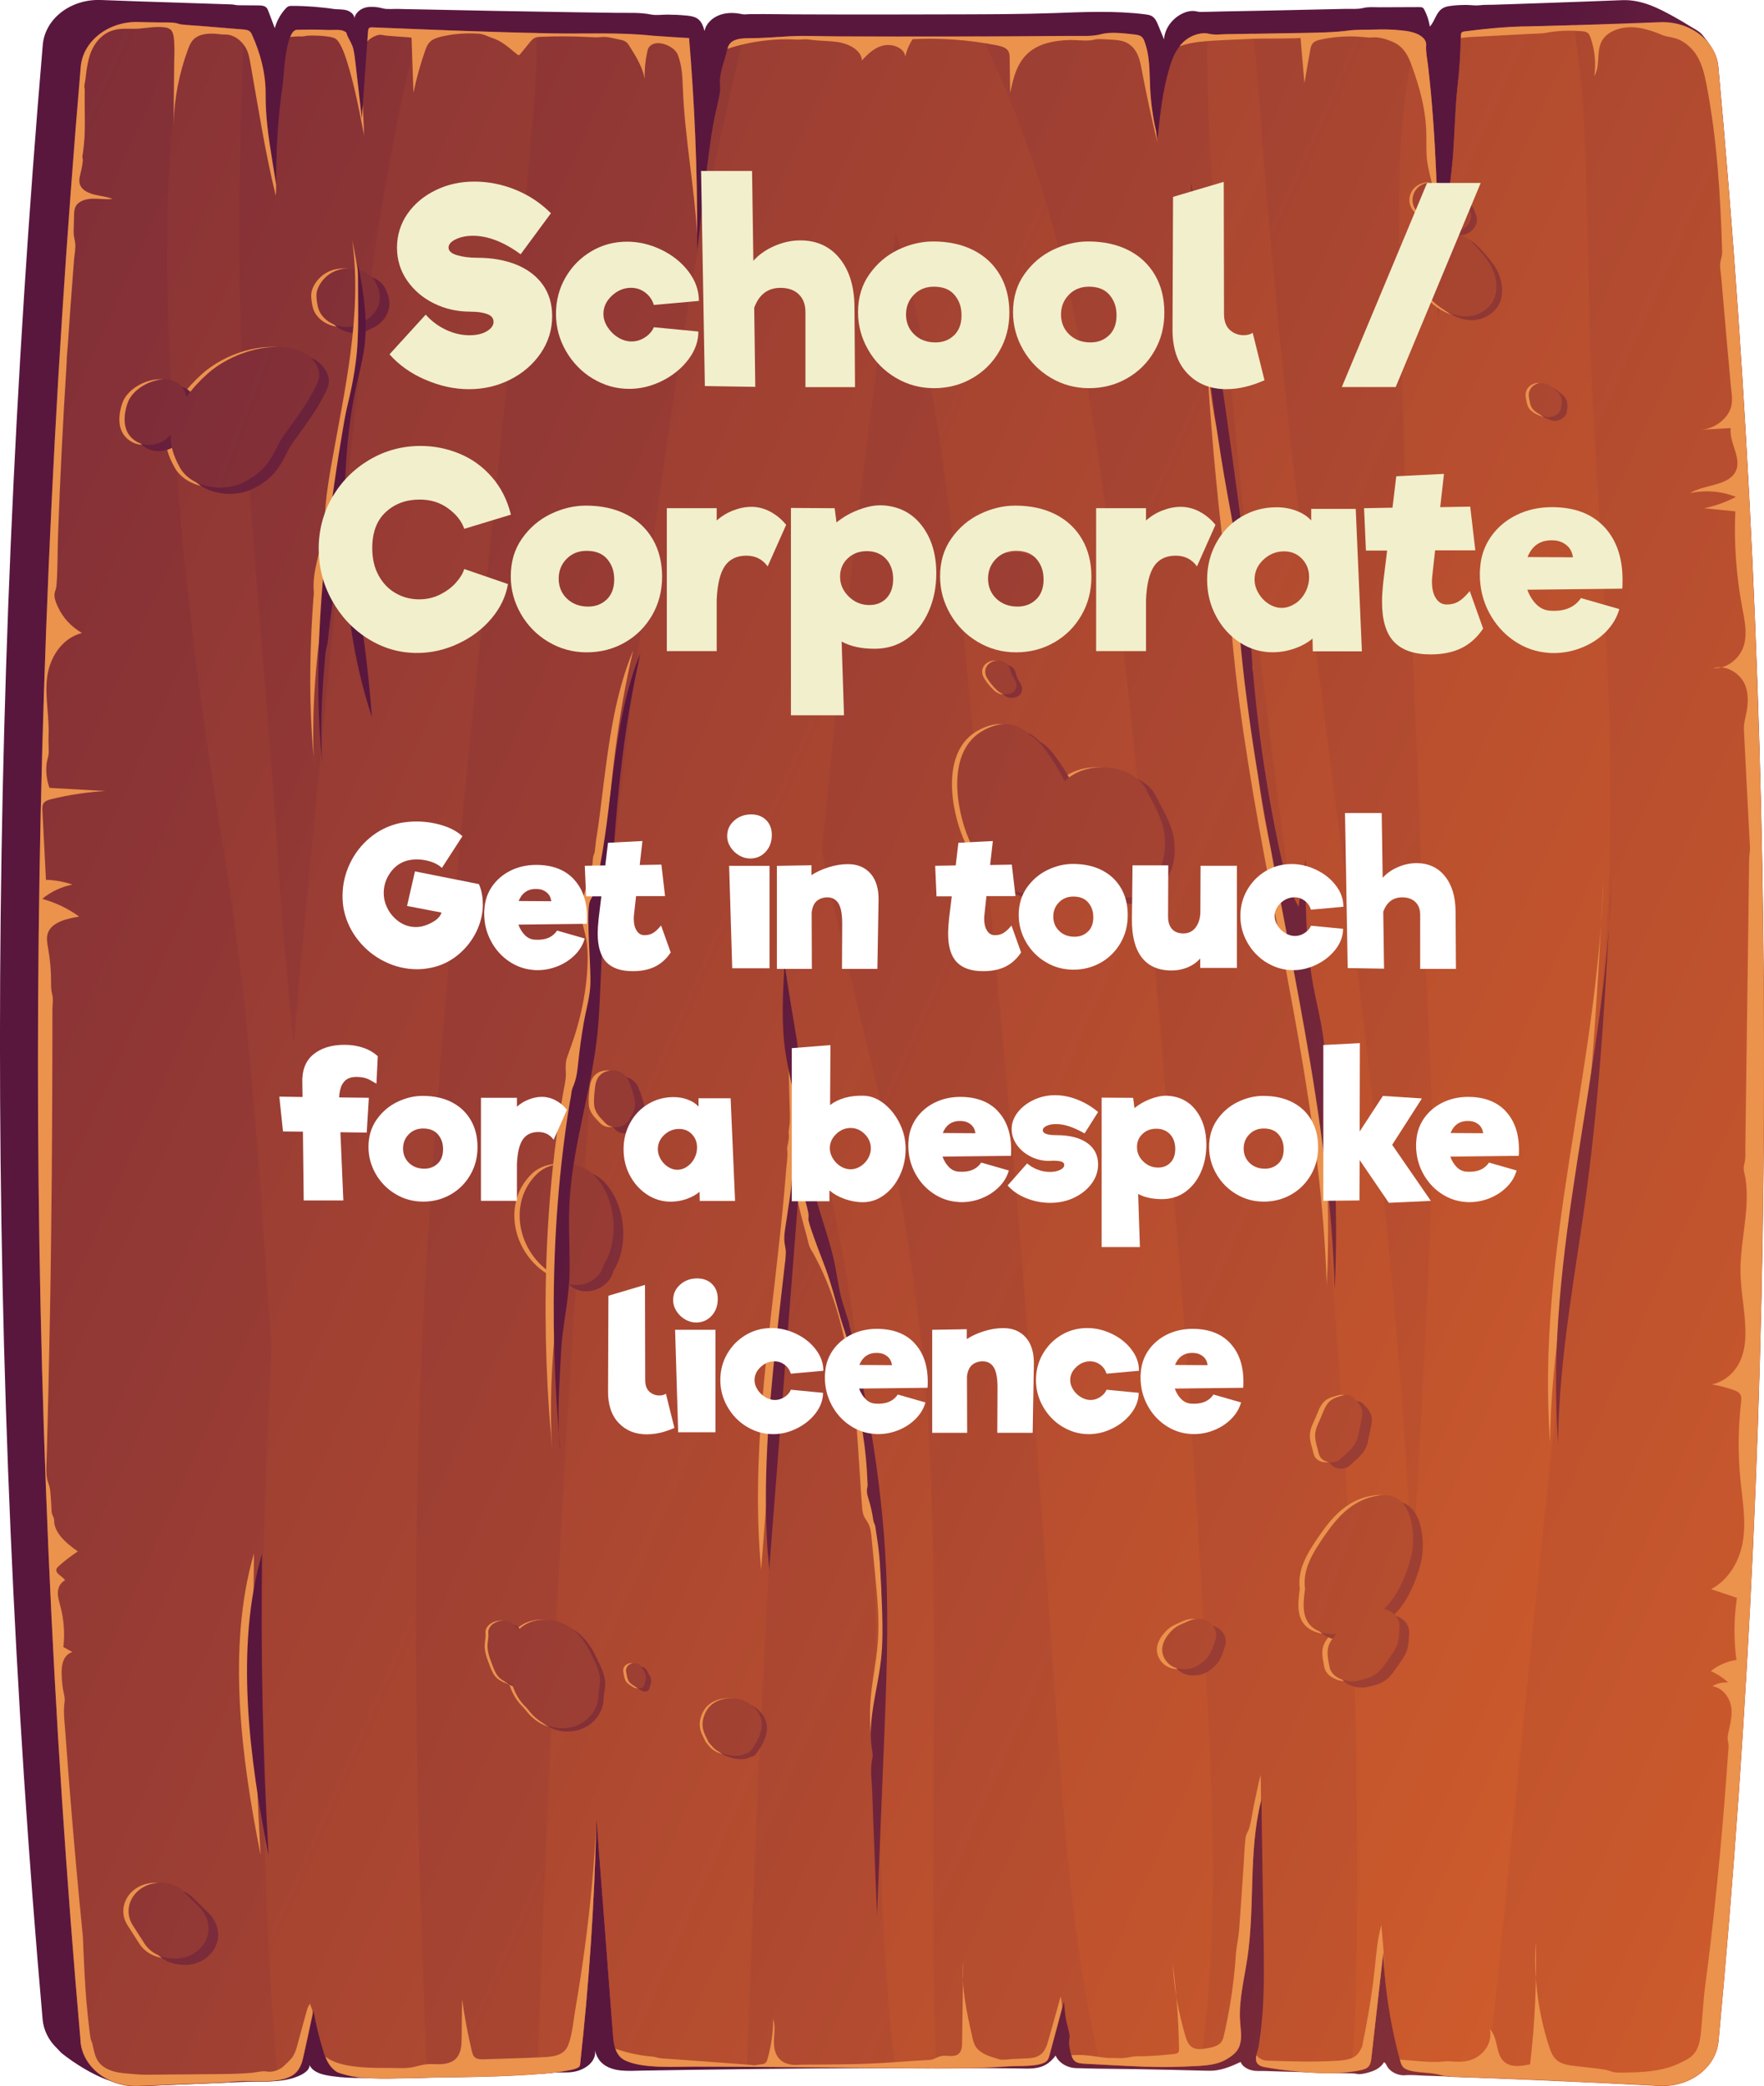 <?xml version="1.0" encoding="UTF-8"?> <svg xmlns="http://www.w3.org/2000/svg" xmlns:xlink="http://www.w3.org/1999/xlink" id="Layer_2" data-name="Layer 2" viewBox="0 0 332 392.6"><defs><style> .cls-1 { fill: #fff; } .cls-2 { fill: url(#_Áåçûìÿííûé_ãðàäèåíò_3-3); } .cls-3 { fill: url(#_Áåçûìÿííûé_ãðàäèåíò_3); } .cls-4 { filter: url(#drop-shadow-1); } .cls-5 { fill: #eb924d; } .cls-6 { fill: url(#_Áåçûìÿííûé_ãðàäèåíò_3-6); } .cls-7 { fill: url(#_Áåçûìÿííûé_ãðàäèåíò_3-5); } .cls-8 { fill: url(#_Áåçûìÿííûé_ãðàäèåíò_3-2); } .cls-9 { fill: url(#_Áåçûìÿííûé_ãðàäèåíò_3-4); } .cls-10 { fill: #f2efcc; } </style><linearGradient id="_Áåçûìÿííûé_ãðàäèåíò_3" data-name="Áåçûìÿííûé ãðàäèåíò 3" x1="2879.24" y1="1416.87" x2="2790.26" y2="1679.52" gradientTransform="translate(1899.55 -2575.56) rotate(90)" gradientUnits="userSpaceOnUse"><stop offset="0" stop-color="#cf5c2b"></stop><stop offset="1" stop-color="#59173e"></stop></linearGradient><linearGradient id="_Áåçûìÿííûé_ãðàäèåíò_3-2" data-name="Áåçûìÿííûé ãðàäèåíò 3" x1="2867.9" y1="1519.31" x2="2594.88" y2="2132.32" xlink:href="#_Áåçûìÿííûé_ãðàäèåíò_3"></linearGradient><linearGradient id="_Áåçûìÿííûé_ãðàäèåíò_3-3" data-name="Áåçûìÿííûé ãðàäèåíò 3" x1="2848.17" y1="1558.03" x2="2577.41" y2="2165.99" xlink:href="#_Áåçûìÿííûé_ãðàäèåíò_3"></linearGradient><linearGradient id="_Áåçûìÿííûé_ãðàäèåíò_3-4" data-name="Áåçûìÿííûé ãðàäèåíò 3" x1="2920.53" y1="1365.96" x2="2697.02" y2="1963.46" xlink:href="#_Áåçûìÿííûé_ãðàäèåíò_3"></linearGradient><linearGradient id="_Áåçûìÿííûé_ãðàäèåíò_3-5" data-name="Áåçûìÿííûé ãðàäèåíò 3" x1="2874.61" y1="1487.65" x2="2651.1" y2="2085.16" xlink:href="#_Áåçûìÿííûé_ãðàäèåíò_3"></linearGradient><linearGradient id="_Áåçûìÿííûé_ãðàäèåíò_3-6" data-name="Áåçûìÿííûé ãðàäèåíò 3" x1="2979.05" y1="1219.06" x2="2754.63" y2="1794.48" xlink:href="#_Áåçûìÿííûé_ãðàäèåíò_3"></linearGradient><filter id="drop-shadow-1" x="40.36" y="13.19" width="285" height="141" filterUnits="userSpaceOnUse"><feOffset dx="8.7" dy="8.7"></feOffset><feGaussianBlur result="blur" stdDeviation="6.21"></feGaussianBlur><feFlood flood-color="#000" flood-opacity=".75"></feFlood><feComposite in2="blur" operator="in"></feComposite><feComposite in="SourceGraphic"></feComposite></filter></defs><g id="Layer_1-2" data-name="Layer 1"><g><path class="cls-3" d="M26.17,392.59c2.23-.1,4.45-.19,6.68-.28,3.7-.15,7.4-.3,11.11-.45.89-.03,1.78-.07,2.67-.1,3.39-.13,6.92.24,10-1.28.82-.41,1.66-1.05,1.64-1.87.4,1.03,1.68,1.6,2.89,1.86,1.7.37,3.9.54,5.65.57,1.59.02,3.21-.1,4.8-.15,1.83-.06,3.65-.11,5.48-.17,3.66-.11,7.32-.22,10.98-.31,3.65-.1,7.3-.19,10.95-.28.67-.02,1.34-.03,2.01-.05,1.88-.04,3.73-.09,5.61-.08,1.44,0,2.78-.37,3.9-1.18.98-.72,1.65-1.84,1.44-2.94.23.89.64,1.77,1.38,2.41,1.97,1.71,4.95,1.42,7.47,1.37,3.62-.06,7.23-.12,10.85-.17,3.6-.05,7.21-.1,10.81-.14,3.59-.04,7.18-.07,10.78-.1,3.58-.03,7.16-.05,10.74-.07,3.57-.02,7.14-.03,10.7-.03,5.58,0,11.16.02,16.74.1,2.21.03,4.19.26,5.95-1.09.26-.2.5-.42.71-.66.09-.1.59-.6.54-.73.37.92,1.21,1.67,2.23,2.08.51.2,1.06.33,1.62.34,1.37.04,2.73.08,4.11.1,4.46.04,9.1.12,13.62.22,2.41.05,4.82.11,7.23.18,2.2.06,4.1-.76,6.04-1.65.3.79,1.18,1.34,2.1,1.56.89.22,1.75.1,2.65.14,3.44.13,6.9.18,10.35.29,1.74.04,3.47.09,5.21.14.41.01.85,0,1.25.05.26.04.49.12.75.11.82-.03,1.74-.28,2.49-.56.91-.34,1.75-.91,2.17-1.69.28.1.39.38.51.62.51,1.05,1.77,1.77,3.07,1.84.32.02.62-.04.94-.04,1.03-.03,2.09.07,3.12.11,1.11.04,2.22.07,3.32.11,4.6.16,9.2.33,13.8.52,9.04.36,18.08.78,27.12,1.25,5.7.3,10.63-3.41,11.1-8.36,11.58-123.6,11.29-247.46-.04-371.57-.05-.6-.18-1.19-.37-1.77-.51-1.55-1.57-2.87-2.6-4.18-.55-.71-1.59-1.2-2.38-1.69-.94-.59-1.9-1.16-2.88-1.7-2.97-1.65-6.19-3.33-9.85-3.19-4.51.18-9.02.34-13.53.5-2.32.08-4.64.16-6.96.24-1.22.04-2.44.08-3.67.12-.9.03-1.84-.01-2.73.1-.79.1-1.63-.06-2.44-.06-.94,0-1.89.04-2.82.16-.51.06-1.02.14-1.46.36-1.43.7-1.58,2.44-2.61,3.55-.17-1.08-.51-2.14-1.02-3.14-.07-.15-.16-.29-.3-.39-.2-.13-.46-.13-.7-.13-2.46.01-4.92.02-7.39.03-1.03,0-2.16-.11-3.15.14-1,.26-2.21.14-3.25.16-4.81.12-9.62.22-14.44.32-2.95.06-5.91.11-8.86.17-1.39.02-2.79.09-4.18.08-.23,0-.36-.04-.59-.09-1.02-.24-2.1.06-2.97.54-1.84,1.01-3.06,2.83-3.18,4.72-.38-.91-.75-1.83-1.13-2.74-.26-.63-.56-1.31-1.21-1.66-.37-.2-.81-.26-1.24-.32-5.75-.71-11.6-.42-17.38-.22-5.77.2-11.53.21-17.3.23-4.86.02-9.72.03-14.58.03-4.87,0-9.74,0-14.6-.02-3.5,0-7.01-.09-10.51-.05-.53,0-.96.11-1.49,0-1.33-.28-2.72-.33-4.02.1-1.52.5-2.77,1.68-3.02,3.08-.25-.89-.55-1.85-1.4-2.38-.57-.36-1.3-.46-2.01-.53-1.18-.12-2.37-.17-3.57-.18-1.01,0-2.12.18-3.11-.02-2.05-.42-4.23-.28-6.34-.31-2.84-.04-5.67-.08-8.51-.12-4.9-.07-9.81-.16-14.71-.25-4.91-.09-9.83-.19-14.74-.3-1.1,0-2.2-.05-3.3-.07-.86-.02-1.9.1-2.74-.07-.35-.07-.66-.18-1.02-.23-.88-.12-1.81-.17-2.65.13-.98.35-1.72,1.18-1.86,2.09.22-.83-.74-1.56-1.7-1.74-.84-.15-1.72-.07-2.55-.23-.35-.07-.71-.1-1.07-.14-.7-.08-1.4-.15-2.1-.21-1.41-.11-2.82-.17-4.23-.17-.24,0-.49,0-.71.09-.2.09-.36.24-.5.39-.99,1.08-1.7,2.36-2.06,3.71-.4-1.07-.8-2.13-1.21-3.2-.09-.25-.19-.51-.4-.7-.38-.35-1-.38-1.56-.38-1.23,0-2.46-.01-3.69-.03-.45,0-.84-.14-1.28-.16-.62-.03-1.23-.04-1.85-.06-2.46-.08-4.93-.16-7.39-.24-.17,0-.35-.01-.52-.02C28.87.36,23.93.19,18.97,0c-5.66-.21-10.5,3.52-10.92,8.44-10.69,125.59-10.78,249.47-.03,371.59.18,2,1.12,3.92,2.67,5.4.32.31.63.71.98,1,2.26,1.81,5.79,4.03,8.67,5.02,1.9.66,3.73,1.22,5.82,1.13Z"></path><path class="cls-8" d="M15.17,384.18c-10.75-122.13-10.66-246.02.02-371.59.42-4.91,5.28-8.64,10.92-8.45,1.26.05,2.52.06,3.78.08,1.03.03,2.17-.06,3.16.11.37.06.66.21,1.03.26.35.05.7.08,1.07.11.87.08,1.75.14,2.62.2,2.46.2,4.93.41,7.39.61.23.02.45.03.66.05.38.03.8.08,1.1.29.28.18.42.47.54.76,1.59,3.5,2.57,7.36,2.53,11.14-.02,4.12.52,8.02,1.19,12.08.26,1.64.52,3.29.79,4.93v-1.64c.02-3.68.17-7.38.51-11.05.19-2.12.44-4.23.75-6.33.14-1.1.35-6.3,1.38-8.78.33-.79.73-1.32,1.26-1.34,1.96-.06,3.9-.06,5.85.03.72.03,2.29-.14,2.92.17.84.41.4.2.79,1.02.4.84.87,1.52,1.08,2.43.21.93.31,1.89.42,2.85.4,3.39.79,6.79,1.17,10.19.05-.87.12-1.73.19-2.6.26-3.97.56-7.96.84-11.93.05-.64.09-1.26.14-1.9.02-.26.07-.56.33-.68.12-.05.28-.05.42-.05,2.99.12,5.98.24,8.97.37,7.34.29,14.7.56,22.04.7,1.01.05,2.01.06,3.01.08,6.26.11,12.62-.24,18.84.44.58.06,6.82.46,6.82.43,1.03,12.34,1.56,24.73,1.52,37.11,0,.99,0,1.98-.02,2.97.03-.32.07-.65.1-.97l.02-.02c.54-4.87,1.12-9.75,1.73-14.61.33-2.62.66-5.22,1.1-7.81.35-2.11.93-4.18,1.31-6.28.14-.67.05-1.29.02-1.96-.05-1.95.84-4.05,1.29-5.93.03-.15.07-.29.12-.44.1-.37.26-.73.51-1.03.59-.67,1.59-.88,2.59-.94.33-.03.66-.03,1-.03,2.62,0,5.14-.23,7.74-.37,3.02-.15,6.03.03,9.04.03,7.31.03,14.59.03,21.9.02,1.7,0,3.39-.02,5.09-.02,5.59-.02,11.17-.05,16.74-.09,1.92-.02,3.9.15,5.75-.33,1.85-.5,4.32-.15,6.22.05.47.05.96.12,1.33.38.31.24.49.61.61.96,1.03,2.74.91,5.69,1.05,8.57.12,2.81.51,5.63,1.15,8.4.07.38.16.78.26,1.16.47-4.47.94-8.96,2.25-13.3.42-1.37.94-2.77,1.85-3.93.16-.23.35-.44.54-.64,1.01-1.03,2.52-1.81,4.09-1.84.19-.02.37.02.54.05.16.02.33.05.51.09,1.01.23,2.17.06,3.22.05l4.98-.09c3.04-.05,6.08-.09,9.12-.15,2.99-.06,5.92-.08,8.88-.46,1.47-.2,2.97-.11,4.46-.17,1.82-.08,3.64-.05,5.45.15.98.09,1.99.24,2.88.64,0,0,.02,0,.02.02.91.41,1.78,1.1,1.73,2.05-.09,1.43.24,2.88.4,4.31.37,3.18.66,6.38.89,9.57.49,6.54.75,13.1.87,19.67.05,3.2.07,6.41.09,9.6v.47c.02,2.88.12,5.78-.03,8.66.37-6.18.84-12.34,1.45-18.5.33-3.2.68-6.41,1.07-9.6.66-5.46.59-11.12,1.19-16.46.35-2.98.54-5.98.59-8.96.02-.17.02-.33.02-.5.02-.2.02-.41.17-.55.14-.12.35-.15.54-.18,3.72-.49,7.55-.85,11.29-.94,3.08-.08,6.17-.15,9.25-.26,5.42-.15,10.84-.33,16.25-.55,5.65-.21,10.5,3.48,10.94,8.38,11.33,124.12,11.62,247.98.03,371.58-.45,4.95-5.4,8.64-11.1,8.35-7.5-.4-15.01-.75-22.53-1.07-3.27-.14-6.55-.26-9.84-.4-1.97-.08-3.97-.14-5.96-.21-1.03-.05-1.92-.09-2.9-.35-1.71-.47-3.58-.37-5.35-.73-.56-.14-1.15-.29-1.56-.65-.38-.37-.54-.87-.66-1.35-.02-.05-.02-.09-.03-.14-1.52-5.6-2.5-11.31-2.95-17.06-.09-1.07-.14-2.12-.19-3.18-.75,6.63-1.5,13.28-2.25,19.92-.07.61-.17,1.28-.66,1.72-.38.33-.93.47-1.45.58-.54.12-1.07.2-1.61.27-1.87.26-3.74.27-5.68.27-3.58-.2-7.11-.49-10.64-1.13-1.68-.3-1.8-1.23-1.61-2.24.14-.64.4-1.32.49-1.89.24-1.57.44-3.15.58-4.73.3-3.17.37-6.35.38-9.53,0-2.07-.03-4.14-.07-6.21-.14-8.61-.28-17.22-.4-25.82-.03.11-.05.23-.09.33-2.39,9.66-1.1,19.77-2.57,29.6-.59,3.96-1.63,7.91-1.36,11.9.1,1.48.4,3.01-.07,4.46-.4,1.31-1.5,2.08-2.74,2.78-1.35.75-3.04.99-4.72,1.08-.96.08-1.92.09-2.81.14-5.35.26-10.68-.09-16.01-.37-.94-.06-1.89-.11-2.83-.15-.68-.03-1.42-.09-1.92-.49-.35-.29-.52-.7-.65-1.11,0-.02-.02-.05-.02-.06-.26-.87-.47-1.84-.4-2.74.02-.3.1-.56.09-.85-.12-1.08-.54-2.19-.72-3.29-.17-1.07-.28-2.13-.31-3.21-.12.43-.23.85-.35,1.28-.79,2.97-1.59,5.92-2.38,8.89-.1.38-.23.79-.52,1.08-1.24,1.16-5.47.88-7.08,1-3.09.21-6.2.32-9.32.35-1.49.03-2.95.03-4.44.03-2.57,0-5.14-.03-7.71-.06-1.8-.02-3.58-.03-5.38-.05-7.52-.05-15.01-.14-22.53-.18-3.34-.03-6.69-.05-10.03-.05-3.58,0-9.74.41-12.95-1.2-.93-.46-1.45-1.25-1.77-2.16-.28-.79-.38-1.67-.45-2.5-1.01-13.45-2.06-26.89-3.09-40.34,0-.06-.02-.14-.02-.2v-.06s-.02-.08-.02-.12c0,.29-.02.58-.02.87-.35,15.17-1.38,30.33-3.06,45.42-.09.72-1.87.93-2.45,1.05-1.82.35-3.69.52-5.54.64-.31.03-.65.06-.96.08-5.94.4-11.9.5-17.84.56h-.3c-.58.02-1.14.03-1.7.05-.66.02-1.31.03-1.96.05-3.44.05-7.22.23-10.61-.09-1.05-.11-2.1-.29-3.11-.59-.45-.14-1.07-.27-1.43-.53-1.03-.73-1.63-1.72-2.03-2.78-.16-.37-.28-.75-.38-1.11-.77-2.5-1.38-5.02-1.85-7.58-.05.26-.1.5-.17.76-.56,2.68-1.15,5.37-1.75,8.06-.21.96-.54,1.98-1.26,2.77-.38.41-.87.75-1.42.97-.68.3-1.4.47-2.13.59-.26.03-.51.06-.77.09-2.5.26-4.96-.09-7.45.15-1.28.14-2.53.21-3.83.26-2.46.11-4.95.2-7.41.3l-6.66.27c-5.68.26-10.57-3.47-10.99-8.4Z"></path><path class="cls-2" d="M279.96,391.03c-1.97-.08-3.97-.14-5.96-.21-1.03-.05-1.92-.09-2.9-.35-1.71-.47-3.58-.37-5.35-.73-.56-.14-1.15-.29-1.56-.65-.38-.37-.54-.87-.66-1.35-.02-.05-.02-.09-.03-.14-1.52-5.6-2.5-11.31-2.95-17.06-.09-1.07-.14-2.12-.19-3.18-.75,6.63-1.5,13.28-2.25,19.92-.07.61-.17,1.28-.66,1.72-.38.33-.93.47-1.45.58-.54.12-1.07.2-1.61.27.65-8.64.94-17.32,1.01-26.16.54-63.28-3.57-126.48-11.73-189.35-4.07-31.44-8.35-62.81-11.26-94.34-2.24-24.25-5.44-49.16-5.24-73.72.16.02.33.05.51.09,1.01.23,2.17.06,3.22.05l4.98-.09c1.03,10.1,1.64,20.22,2.5,30.4,1.52,17.92,3.3,35.82,5.38,53.71,7.41,63.77,17.7,127.13,21.29,191.22.24,4.67.49,9.34.7,14.03.77-11.96,1.5-23.94,2.08-35.9.79-16.04,1.8-32.12,1.66-48.17-.17-16.74-1.57-33.41-2.08-50.12-1.03-33.22-3.23-66.37-3.72-99.62-.24-16.43-1.38-33.48,1.78-49.74.38-1.93.79-3.86,1.22-5.78.91.41,1.78,1.1,1.73,2.05-.09,1.43.24,2.88.4,4.31.37,3.18.66,6.38.89,9.57.49,6.54.75,13.1.87,19.67.05,3.2.07,6.41.09,9.6v.47c.02,2.88.12,5.78-.03,8.66.37-6.18.84-12.34,1.45-18.5.33-3.2.68-6.41,1.07-9.6.66-5.46.59-11.12,1.19-16.46.35-2.98.54-5.98.59-8.96.02-.17.02-.33.02-.5.02-.2.02-.41.17-.55.14-.12.35-.15.54-.18,3.72-.49,7.55-.85,11.29-.94,3.08-.08,6.17-.15,9.25-.26.84,5.68,1.52,11.37,1.84,17.09,1.01,18.78.79,37.63,1.84,56.42,1.8,32.55,4.61,65.54,2.36,98.11-2.24,32.33-6.8,64.52-10.26,96.76-3.62,33.64-6.9,67.32-10.28,100.97-.56,5.65-1.15,11.31-1.73,16.95ZM106.72,389.66c.58-.12,2.36-.33,2.45-1.05,1.68-15.09,2.71-30.25,3.06-45.42,0-.29.02-.58.02-.87,0,.05,0,.08.02.12v.06c0,.06.02.14.02.2,1.03,13.45,2.08,26.89,3.09,40.34.07.82.17,1.7.45,2.5.31.91.84,1.7,1.77,2.16,3.22,1.61,9.37,1.2,12.95,1.2,3.34,0,6.69.02,10.03.05,2.17-61.96,5.31-123.89,10.31-185.7.73,2.63,1.45,5.26,2.15,7.9,6.24,23.49,9.63,47.14,10.98,71.23,1.97,35.62.16,71.42,4.47,106.8,2.57.03,5.14.06,7.71.06-1.33-36.58.37-73.24-.94-109.82-.84-23.05-3.65-45.85-8.74-68.49-3.79-16.97-8.44-33.81-11.81-50.84,2.06-21.62,4.37-43.24,6.99-64.85,1.97-16.34,4.14-32.68,6.55-48.98.12-.87.21-1.73.33-2.59,2.74,9.36,4.81,18.9,6.48,28.36,4.63,25.9,6.69,52.22,9.33,78.32,5.66,55.96,10.15,112.04,14.14,168.11,1.68,23.55,3.11,47.05,8.51,70.04,5.33.27,10.66.62,16.01.37.89-.05,1.85-.06,2.81-.14,3.02-20.24,2.74-40.7,1.75-61.26-1.4-28.55-3.02-57.09-5.31-85.61-4.53-56.21-8.67-112.86-17.56-168.7-3.67-23.02-9.72-45.19-19.98-66.31-1.7,0-3.39.02-5.09.02-7.31.02-14.59.02-21.9-.02-3.01,0-6.01-.18-9.04-.03-2.6.14-5.12.37-7.74.37-.33,0-.66,0-1,.03-1.52,5.22-2.52,10.62-3.74,15.76-3.51,14.64-5.94,29.35-8.25,44.17-4.68,30.14-8.79,60.35-12.16,90.63-6.66,59.59-9.98,119.54-12.62,179.35-.77,17.71-1.45,35.44-2.04,53.17,1.85-.12,3.72-.29,5.54-.64ZM54.41,390.91c.54-.23,1.03-.56,1.42-.97.72-.79,1.05-1.81,1.26-2.77.59-2.69,1.19-5.39,1.75-8.06.07-.26.12-.5.17-.76.47,2.56,1.08,5.08,1.85,7.58.1.37.23.75.38,1.11.4,1.07,1,2.05,2.03,2.78.37.26.98.4,1.43.53,1.01.3,2.06.49,3.11.59,3.39.32,7.17.14,10.61.09.65-.02,1.29-.03,1.96-.05-2.08-49.36-3.25-98.63-.44-148.02,3.08-54.22,8.98-108.43,14.61-162.48,1.61-15.44,3.44-30.84,4.7-46.3.73-8.95,1.84-18.56,1.78-27.98-7.34-.14-14.7-.41-22.04-.7-2.04,6.62-3.48,13.44-4.68,19.72-2.66,13.91-4.75,27.78-6.33,41.81-3.11,27.42-5.66,54.88-8.34,82.35-1.54,15.67-3.02,31.35-4.39,47.02-1.12-11.41-2.15-22.82-2.88-34.27-1.91-29.46-4.95-58.87-6.57-88.36-1.28-22.79-.65-45.5.02-68.23-.21-.02-.44-.03-.66-.05-2.46-.2-4.93-.41-7.39-.61-.87-.06-1.75-.12-2.62-.2-4.35,21.71-4.14,44.2-3.04,66.16,1.49,29.52,4.96,58.76,9.8,88,5.12,30.8,6.92,62.39,9.09,93.46.03.56.07,1.14.1,1.7-1.1,20.3-1.77,40.63-1.75,61,.03,25.55.73,51.05,2.92,76.49.73-.12,1.45-.29,2.13-.59Z"></path><g><path class="cls-5" d="M32.86,87.96c-1.25-2.22-1.82-4.22-1.71-6.25-.46.57-.97,1.09-1.75,1.47-1.43.7-3.14.77-4.56,0-2.87-1.55-2.68-4.83-1.81-7.35.85-2.47,4.21-4.5,7.12-4.44,2.17.05,3.69,1.49,3.91,3.34,1.18-1.62,2.6-3.15,4.09-4.47,4.08-3.59,11.2-6.14,16.8-4.43,2.59.79,4.99,3.48,3.86,6.08-1.38,3.16-3.42,5.94-5.5,8.81-.56.77-1.12,1.52-1.6,2.33-.23.4-.94,1.9-.42.78-1.46,3.12-3.03,5.26-6.43,6.94-3.95,1.95-9.84,1.03-12.01-2.81ZM66.73,60.85c.26-.15.53-.28.82-.39.9-.47,1.61-1.11,2.14-1.91.54-.83.81-1.73.81-2.69-.13-1.09-.23-1.64-.7-2.52-.34-.82-.81-1.32-1.64-1.87-1.42-.94-3.59-1.17-5.21-.75-1.26.33-2.3.99-3.1,1.91-.76.88-1.37,2.08-1.28,3.23.06.72.14,1.45.35,2.16.83,2.84,4.94,4.53,7.8,2.84ZM107.02,325.04c2.94-.72,5.04-3.24,5.07-5.95,0-.96.31-1.77.31-2.83,0-1.7-.8-3.15-1.51-4.68-1.17-2.48-2.7-4.78-5.46-6.06-2.64-1.22-6.32-.95-8.3,1.14-.35-.31-.72-.63-1.06-.99-1.47-1.54-4.96-.36-4.7,1.74.09.71-.13,1.43-.15,2.15-.02,1.01.21,1.95.58,2.9.3.76.55,1.57.94,2.3.29.55.61.96,1.15,1.33.17.12,1.61.97,1.01.43.29.26.62.41.97.48.56,1.76,1.37,3.11,2.67,4.36.23.27.45.55.68.82,1.85,2.23,4.61,3.61,7.8,2.83ZM120.7,317.14c.15-.54.42-1.16.34-1.71-.09-.6-.56-1.23-.86-1.78-.33-.62-1.29-.83-1.95-.57-.73.29-1.07.95-.9,1.64.13.54.17,1.22.49,1.7.29.45.9.76,1.35,1.08.51.36,1.35.29,1.53-.36ZM139.28,330.21c.43-.15.85-.31,1.27-.47,2.75-3.5,3.04-6.3.85-8.41-.45-.43-.97-.82-1.54-1.11-2.43-1.23-5.99-.69-7.38,1.64-.72,1.22-1.03,2.61-.57,3.97.24.7.63,1.38.95,2.06.3.34.59.68.89,1.03.51.49,1.12.84,1.83,1.05,1.07.4,2.58.66,3.7.26ZM254.48,316.3c1.22-.25,2.37-.51,3.38-1.2,1.1-.76,1.78-1.86,2.51-2.91.6-.86,1.23-1.7,1.59-2.67.37-1.01.38-2.19.45-3.26.12-1.85-1.23-3.05-2.9-3.48,2.76-2.66,4.33-6.74,5.13-9.97.86-3.47.48-12.13-5.79-11.42-4.92.56-7.87,3.76-10.39,7.38-2.44,3.5-4.32,6.58-3.83,10.23-.39,2.99-.89,6.65,2.92,8.09,1.05.4,2.05.47,3,.36-.62.74-1.24,1.47-1.51,2.38-.39,1.26-.02,2.56.19,3.82.35,2.1,3.24,3.09,5.26,2.67ZM251.25,274.6c.84-.76,1.76-1.5,2.44-2.38.83-1.07.98-2.16,1.22-3.41.21-1.07.59-2.21.45-3.28-.14-1.07-.93-1.83-1.7-2.6-.4-.4-1.1-.54-1.66-.39-.96.25-1.98.5-2.71,1.15-.92.82-1.3,2.24-1.78,3.3-.48,1.06-.99,2.02-.98,3.18.01,1.15.44,2.36.72,3.48.39,1.58,2.79,2.05,4,.94ZM222.61,314.06c1.31-.16,2.26-.83,3.15-1.64,1.24-1.12,1.57-2.5,2.02-3.94.37-1.19-.15-2.47-1.23-3.21-1.13-.78-2.54-.8-3.8-.24-.46.2-.92.41-1.39.61-1.04.46-1.78,1.07-2.45,1.92-.65.82-1.12,1.72-1.17,2.75-.06,1.16.57,2.38,1.58,3.08.97.67,2.07.82,3.27.67ZM112.62,238.02c3.19-4.96,2.2-13.21-2.09-17.13-2.7-2.48-7.75-2.6-10.44,0-5.92,5.73-3.39,15.78,3.94,19.42.07.07.14.14.22.21,2.88,2.77,7.66.8,8.38-2.49ZM117.29,210.92c.84-1.39,1.51-2.52,1.12-4.18-.25-1.08-.63-2.18-1.05-3.22-.54-1.34-1.88-2.28-3.53-2.06-1.7.23-2.59,1.36-2.79,2.82-.15,1.1-.28,2.27-.24,3.37.05,1.63,1.07,2.6,2.19,3.75,1.14,1.18,3.5.82,4.3-.49ZM278.48,58.63c3.62-2.22,2.92-6.98.72-9.83-.88-1.15-1.99-2.49-3.11-3.49-.98-.88-2.14-1.31-3.45-1.58l-1.59-.19c.61.12.55.11-.17-.02-2.88-.51-5.51,1.11-5.62,3.82,0,.16,0,.28,0,.36-.01.05-.03.1-.05.17-.44,1.56-.17,3.07.66,4.48.55.94,1.23,1.91,1.87,2.81,2.21,3.07,6.8,5.89,10.75,3.46ZM276.17,39.94c-.41-1.25-.9-2.44-2.08-3.28-1-.71-2.02-1.37-3.13-1.94-1.74-.88-4.25-.42-5.22,1.22-1,1.7-.42,3.63,1.37,4.67.36.21.71.43,1.06.66.02.02.04.03.07.06.18.15.37.29.56.44.71.57,1.38.97,2.31,1.23.41.12.82.24,1.22.38,2.26.77,4.48-1.53,3.85-3.44ZM293.17,76.94c.17-.9.32-1.98-.27-2.8-.41-.57-1.02-.98-1.58-1.42-.8-.63-2.04-.9-3-.35-.98.56-1.35,1.49-1.14,2.5.13.62.19,1.41.58,1.95.6.83,1.52,1.24,2.52,1.59,1.1.38,2.7-.43,2.89-1.47ZM207.38,168.15c.19.1.38.19.59.27,2.58.99,5.56.72,7.12-1.67.21-.33.38-.66.55-1,2.24-2.43,2.85-5.12,2.58-8.37-.27-3.15-2.06-5.94-3.49-8.78-1.98-3.94-8.13-5.09-12.17-3.56-1.25.47-2.3,1.15-3.17,1.95-1.23-2.44-2.67-4.68-4.05-6.44-.75-.96-1.59-1.68-2.48-2.21-2.08-2.1-4.89-2.96-8.67-.94-7.16,3.82-5.27,14.84-2.81,20.58,1.49,3.48,3.59,7.45,7.44,9.27,4.32,2.04,9.5.53,11.91-3.12,1.54,1.96,3.66,3.44,6.66,4.01ZM190.67,129.45c.25-.96-.28-1.52-.71-2.31,0-.02-.06-.11-.09-.18-.03-.09-.09-.23-.1-.25-.1-.28-.19-.56-.26-.85-.31-1.26-1.98-1.85-3.22-1.38-1.37.52-1.78,1.87-1.14,3.02.36.65.82,1.24,1.34,1.81.6.66,1.36,1.43,2.41,1.34.79-.06,1.58-.46,1.77-1.2ZM199.11,117.07c.09-.17.16-.35.24-.52,2.33-2.69.99-6.71-1.42-9.03-1.8-1.73-4.02-3.14-6.65-3.52-1.88-.27-3.63-.08-5.04,1.19-1.24,1.11-1.93,2.97-1.33,4.5,1.39,3.61,4.23,8.53,8.82,8.99.17.05.33.1.5.15,1.61.55,4.16-.34,4.88-1.77ZM33.53,368.43c1.6-.31,3.05-1.41,3.87-2.66,1.51-2.3.94-5.11-1.01-7.01-1-.98-1.99-1.95-2.99-2.93-2.01-1.97-5.61-1.97-7.86-.42-2.35,1.62-3.04,4.56-1.54,6.9.74,1.15,1.48,2.31,2.22,3.46,1.48,2.31,4.51,3.21,7.31,2.66Z"></path><path class="cls-9" d="M35.66,89.14c-1.25-2.22-1.82-4.22-1.71-6.25-.46.57-.97,1.09-1.75,1.47-1.43.7-3.14.77-4.56,0-2.87-1.55-2.68-4.83-1.81-7.35.85-2.47,4.21-4.5,7.12-4.44,2.17.05,3.69,1.49,3.91,3.34,1.18-1.62,2.6-3.15,4.09-4.47,4.08-3.59,11.2-6.14,16.8-4.43,2.59.79,4.99,3.48,3.86,6.08-1.38,3.16-3.42,5.94-5.5,8.81-.56.77-1.12,1.52-1.6,2.33-.23.4-.94,1.9-.42.78-1.46,3.12-3.03,5.26-6.43,6.94-3.95,1.95-9.84,1.03-12.01-2.81ZM69.53,62.02c.26-.15.53-.28.82-.39.9-.47,1.61-1.11,2.14-1.91.54-.83.81-1.73.81-2.69-.13-1.09-.23-1.64-.7-2.52-.34-.82-.81-1.32-1.64-1.87-1.42-.94-3.59-1.17-5.21-.75-1.26.33-2.3.99-3.1,1.91-.76.88-1.37,2.08-1.28,3.23.06.72.14,1.45.35,2.16.83,2.84,4.94,4.53,7.8,2.84ZM108.53,325.67c2.94-.72,5.04-3.24,5.07-5.95,0-.96.31-1.77.31-2.83,0-1.7-.8-3.15-1.51-4.68-1.17-2.48-2.7-4.78-5.46-6.06-2.64-1.22-6.32-.95-8.3,1.14-.35-.31-.72-.63-1.06-.99-1.47-1.54-4.96-.36-4.7,1.74.09.71-.13,1.43-.15,2.15-.02,1.01.21,1.95.58,2.9.3.76.55,1.57.94,2.3.29.55.61.96,1.15,1.33.17.12,1.61.97,1.01.43.29.26.62.41.97.48.56,1.76,1.37,3.11,2.67,4.36.23.27.45.55.68.82,1.85,2.23,4.61,3.61,7.8,2.83ZM122.2,317.77c.15-.54.42-1.16.34-1.71-.09-.6-.56-1.23-.85-1.78-.33-.62-1.29-.83-1.95-.57-.73.29-1.07.95-.9,1.64.13.54.17,1.22.49,1.7.29.45.9.76,1.35,1.08.51.36,1.35.29,1.53-.36ZM140.78,330.84c.43-.15.85-.31,1.27-.47,2.75-3.5,3.04-6.3.85-8.41-.45-.43-.97-.82-1.54-1.11-2.43-1.23-5.99-.69-7.38,1.64-.72,1.22-1.03,2.61-.57,3.97.24.7.63,1.38.95,2.06.3.34.59.68.89,1.03.51.49,1.12.84,1.83,1.05,1.07.4,2.58.66,3.7.26ZM257.28,317.47c1.22-.25,2.37-.51,3.38-1.2,1.1-.76,1.78-1.86,2.51-2.91.6-.86,1.23-1.7,1.59-2.67.37-1.01.38-2.19.45-3.26.12-1.85-1.23-3.05-2.9-3.48,2.76-2.66,4.33-6.74,5.13-9.97.86-3.47.48-12.13-5.79-11.42-4.92.56-7.87,3.76-10.39,7.38-2.44,3.5-4.32,6.58-3.83,10.23-.39,2.99-.89,6.65,2.92,8.09,1.05.4,2.05.47,3,.36-.62.74-1.24,1.47-1.51,2.38-.39,1.26-.02,2.56.19,3.82.35,2.1,3.24,3.09,5.26,2.67ZM254.05,275.78c.84-.76,1.76-1.5,2.44-2.38.83-1.07.98-2.16,1.22-3.41.21-1.07.59-2.21.45-3.28-.14-1.07-.93-1.83-1.7-2.6-.4-.4-1.1-.54-1.66-.39-.96.25-1.98.5-2.71,1.15-.92.82-1.3,2.24-1.78,3.3-.48,1.06-.99,2.02-.98,3.18.01,1.15.44,2.36.72,3.48.39,1.58,2.79,2.05,4,.94ZM225.41,315.24c1.31-.16,2.26-.83,3.15-1.64,1.24-1.12,1.57-2.5,2.02-3.94.37-1.19-.15-2.47-1.23-3.21-1.13-.78-2.54-.8-3.8-.24-.46.2-.92.41-1.39.61-1.04.46-1.78,1.07-2.45,1.92-.65.82-1.12,1.72-1.17,2.75-.06,1.16.57,2.38,1.58,3.08.97.67,2.07.82,3.27.67ZM115.43,239.2c3.19-4.96,2.2-13.21-2.09-17.13-2.7-2.48-7.75-2.6-10.44,0-5.92,5.73-3.39,15.78,3.93,19.42.07.07.14.14.22.21,2.88,2.77,7.66.8,8.38-2.49ZM120.1,212.1c.84-1.39,1.51-2.52,1.12-4.18-.25-1.08-.63-2.18-1.05-3.22-.54-1.34-1.88-2.28-3.53-2.06-1.7.23-2.59,1.36-2.79,2.82-.15,1.1-.28,2.27-.24,3.37.05,1.63,1.07,2.6,2.19,3.75,1.14,1.18,3.5.82,4.3-.49ZM280.18,59.34c3.62-2.22,2.92-6.98.72-9.83-.88-1.15-1.99-2.49-3.11-3.49-.98-.88-2.14-1.31-3.45-1.58-.53-.06-1.06-.13-1.59-.19.61.12.55.11-.17-.02-2.88-.51-5.51,1.11-5.62,3.82,0,.16,0,.28,0,.36-.01.05-.03.1-.05.17-.44,1.56-.17,3.07.66,4.48.55.94,1.23,1.91,1.87,2.81,2.21,3.07,6.8,5.89,10.75,3.46ZM277.86,40.65c-.41-1.25-.9-2.44-2.08-3.28-1-.71-2.02-1.37-3.13-1.94-1.74-.88-4.25-.42-5.22,1.22-1,1.7-.42,3.63,1.37,4.67.36.21.71.43,1.06.66.02.02.04.03.07.06.18.15.37.29.56.44.71.57,1.38.97,2.31,1.23.41.12.82.24,1.22.38,2.26.77,4.48-1.53,3.85-3.44ZM294.86,77.65c.17-.9.32-1.98-.27-2.8-.41-.57-1.02-.98-1.58-1.42-.8-.63-2.04-.9-3-.35-.98.56-1.35,1.49-1.14,2.5.13.62.19,1.41.58,1.95.6.83,1.52,1.24,2.52,1.59,1.1.38,2.7-.43,2.89-1.47ZM210.19,169.32c.19.1.38.19.59.27,2.58.99,5.56.72,7.12-1.67.21-.33.38-.66.55-1,2.24-2.43,2.85-5.12,2.58-8.37-.27-3.15-2.06-5.94-3.49-8.78-1.98-3.94-8.13-5.09-12.17-3.56-1.25.47-2.3,1.15-3.17,1.95-1.23-2.44-2.67-4.68-4.05-6.44-.75-.96-1.59-1.68-2.48-2.21-2.08-2.1-4.89-2.96-8.67-.94-7.16,3.82-5.27,14.84-2.81,20.58,1.49,3.48,3.59,7.45,7.44,9.27,4.32,2.04,9.5.53,11.91-3.12,1.54,1.96,3.66,3.44,6.66,4.01ZM192.3,130.13c.25-.96-.28-1.52-.71-2.31,0-.02-.06-.11-.09-.18-.03-.09-.09-.23-.1-.25-.1-.28-.19-.56-.26-.85-.31-1.26-1.98-1.85-3.22-1.38-1.37.52-1.78,1.87-1.14,3.02.36.65.82,1.24,1.34,1.81.6.66,1.36,1.43,2.41,1.34.79-.06,1.58-.46,1.77-1.2ZM200.74,117.75c.09-.17.16-.35.24-.52,2.33-2.69.99-6.71-1.42-9.03-1.8-1.73-4.02-3.14-6.65-3.52-1.88-.27-3.63-.08-5.04,1.19-1.24,1.11-1.93,2.97-1.33,4.5,1.39,3.61,4.23,8.53,8.82,8.99.17.05.33.1.5.15,1.61.55,4.16-.34,4.88-1.77ZM36.33,369.61c1.6-.31,3.05-1.41,3.87-2.66,1.51-2.3.94-5.11-1.01-7.01-1-.98-1.99-1.95-2.99-2.93-2.01-1.97-5.61-1.97-7.86-.42-2.35,1.62-3.04,4.56-1.54,6.9.74,1.15,1.48,2.31,2.22,3.46,1.48,2.31,4.51,3.21,7.31,2.66Z"></path><path class="cls-7" d="M33.85,87.96c-1.25-2.22-1.82-4.22-1.71-6.25-.46.57-.97,1.09-1.75,1.47-1.43.7-3.14.77-4.56,0-2.87-1.55-2.68-4.83-1.81-7.35.85-2.47,4.21-4.5,7.12-4.44,2.17.05,3.69,1.49,3.91,3.34,1.18-1.62,2.6-3.15,4.09-4.47,4.08-3.59,11.2-6.14,16.8-4.43,2.59.79,4.99,3.48,3.86,6.08-1.38,3.16-3.42,5.94-5.5,8.81-.56.77-1.12,1.52-1.6,2.33-.23.4-.94,1.9-.42.78-1.46,3.12-3.03,5.26-6.43,6.94-3.95,1.95-9.84,1.03-12.01-2.81ZM67.72,60.85c.26-.15.53-.28.82-.39.9-.47,1.61-1.11,2.14-1.91.54-.83.81-1.73.81-2.69-.13-1.09-.23-1.64-.7-2.52-.34-.82-.81-1.32-1.64-1.87-1.42-.94-3.59-1.17-5.21-.75-1.26.33-2.3.99-3.1,1.91-.76.88-1.37,2.08-1.28,3.23.06.72.14,1.45.35,2.16.83,2.84,4.94,4.53,7.8,2.84ZM107.56,325.04c2.94-.72,5.04-3.24,5.07-5.95,0-.96.31-1.77.31-2.83,0-1.7-.8-3.15-1.51-4.68-1.17-2.48-2.7-4.78-5.46-6.06-2.64-1.22-6.32-.95-8.3,1.14-.35-.31-.72-.63-1.06-.99-1.47-1.54-4.96-.36-4.7,1.74.09.71-.13,1.43-.15,2.15-.02,1.01.21,1.95.58,2.9.3.76.55,1.57.94,2.3.29.55.61.96,1.15,1.33.17.12,1.61.97,1.01.43.29.26.62.41.97.48.56,1.76,1.37,3.11,2.67,4.36.23.27.45.55.68.82,1.85,2.23,4.61,3.61,7.8,2.83ZM121.23,317.14c.15-.54.42-1.16.34-1.71-.09-.6-.56-1.23-.86-1.78-.33-.62-1.29-.83-1.95-.57-.73.29-1.07.95-.9,1.64.13.54.17,1.22.49,1.7.29.45.9.76,1.35,1.08.51.36,1.35.29,1.53-.36ZM139.81,330.21c.43-.15.85-.31,1.27-.47,2.75-3.5,3.04-6.3.85-8.41-.45-.43-.97-.82-1.54-1.11-2.43-1.23-5.99-.69-7.38,1.64-.72,1.22-1.03,2.61-.57,3.97.24.7.63,1.38.95,2.06.3.34.59.68.89,1.03.51.49,1.12.84,1.83,1.05,1.07.4,2.58.66,3.7.26ZM255.47,316.3c1.22-.25,2.37-.51,3.38-1.2,1.1-.76,1.78-1.86,2.51-2.91.6-.86,1.23-1.7,1.59-2.67.37-1.01.38-2.19.45-3.26.12-1.85-1.23-3.05-2.9-3.48,2.76-2.66,4.33-6.74,5.13-9.97.86-3.47.48-12.13-5.79-11.42-4.92.56-7.87,3.76-10.39,7.38-2.44,3.5-4.32,6.58-3.83,10.23-.39,2.99-.89,6.65,2.92,8.09,1.05.4,2.05.47,3,.36-.62.74-1.24,1.47-1.51,2.38-.39,1.26-.02,2.56.19,3.82.35,2.1,3.24,3.09,5.26,2.67ZM252.24,274.6c.84-.76,1.76-1.5,2.44-2.38.83-1.07.98-2.16,1.22-3.41.21-1.07.59-2.21.45-3.28-.14-1.07-.93-1.83-1.7-2.6-.4-.4-1.1-.54-1.66-.39-.96.25-1.98.5-2.71,1.15-.92.82-1.3,2.24-1.78,3.3-.48,1.06-.99,2.02-.98,3.18.01,1.15.44,2.36.72,3.48.39,1.58,2.79,2.05,4,.94ZM223.61,314.06c1.31-.16,2.26-.83,3.15-1.64,1.24-1.12,1.57-2.5,2.02-3.94.37-1.19-.15-2.47-1.23-3.21-1.13-.78-2.54-.8-3.8-.24-.46.2-.92.41-1.39.61-1.04.46-1.78,1.07-2.45,1.92-.65.82-1.12,1.72-1.17,2.75-.06,1.16.57,2.38,1.58,3.08.97.67,2.07.82,3.27.67ZM113.62,238.02c3.19-4.96,2.2-13.21-2.09-17.13-2.7-2.48-7.75-2.6-10.44,0-5.92,5.73-3.39,15.78,3.93,19.42.07.07.14.14.22.21,2.88,2.77,7.66.8,8.38-2.49ZM118.29,210.92c.84-1.39,1.51-2.52,1.12-4.18-.25-1.08-.63-2.18-1.05-3.22-.54-1.34-1.88-2.28-3.53-2.06-1.7.23-2.59,1.36-2.79,2.82-.15,1.1-.28,2.27-.24,3.37.05,1.63,1.07,2.6,2.19,3.75,1.14,1.18,3.5.82,4.3-.49ZM279.09,58.63c3.62-2.22,2.92-6.98.72-9.83-.88-1.15-1.99-2.49-3.11-3.49-.98-.88-2.14-1.31-3.45-1.58-.53-.06-1.06-.13-1.59-.19.61.12.55.11-.17-.02-2.88-.51-5.51,1.11-5.62,3.82,0,.16,0,.28,0,.36-.01.05-.03.1-.05.17-.44,1.56-.17,3.07.66,4.48.55.94,1.23,1.91,1.87,2.81,2.21,3.07,6.8,5.89,10.75,3.46ZM276.77,39.94c-.41-1.25-.9-2.44-2.08-3.28-1-.71-2.02-1.37-3.13-1.94-1.74-.88-4.25-.42-5.22,1.22-1,1.7-.42,3.63,1.37,4.67.36.21.71.43,1.06.66.02.02.04.03.07.06.18.15.37.29.56.44.71.57,1.38.97,2.31,1.23.41.12.82.24,1.22.38,2.26.77,4.48-1.53,3.85-3.44ZM293.77,76.94c.17-.9.32-1.98-.27-2.8-.41-.57-1.02-.98-1.58-1.42-.8-.63-2.04-.9-3-.35-.98.56-1.35,1.49-1.14,2.5.13.62.19,1.41.58,1.95.6.83,1.52,1.24,2.52,1.59,1.1.38,2.7-.43,2.89-1.47ZM208.38,168.15c.19.1.38.19.59.27,2.58.99,5.56.72,7.12-1.67.21-.33.38-.66.55-1,2.24-2.43,2.85-5.12,2.57-8.37-.27-3.15-2.06-5.94-3.49-8.78-1.98-3.94-8.13-5.09-12.17-3.56-1.25.47-2.3,1.15-3.17,1.95-1.23-2.44-2.67-4.68-4.05-6.44-.75-.96-1.59-1.68-2.48-2.21-2.08-2.1-4.89-2.96-8.67-.94-7.16,3.82-5.27,14.84-2.81,20.58,1.49,3.48,3.59,7.45,7.44,9.27,4.32,2.04,9.5.53,11.91-3.12,1.54,1.96,3.66,3.44,6.66,4.01ZM191.25,129.45c.25-.96-.28-1.52-.71-2.31,0-.02-.06-.11-.09-.18-.03-.09-.09-.23-.1-.25-.1-.28-.19-.56-.26-.85-.31-1.26-1.98-1.85-3.22-1.38-1.37.52-1.78,1.87-1.14,3.02.36.65.82,1.24,1.34,1.81.6.66,1.36,1.43,2.41,1.34.79-.06,1.58-.46,1.77-1.2ZM199.69,117.07c.09-.17.16-.35.24-.52,2.33-2.69.99-6.71-1.42-9.03-1.8-1.73-4.02-3.14-6.65-3.52-1.88-.27-3.63-.08-5.04,1.19-1.24,1.11-1.93,2.97-1.33,4.5,1.39,3.61,4.23,8.53,8.82,8.99.17.05.33.1.5.15,1.61.55,4.16-.34,4.88-1.77ZM34.52,368.43c1.6-.31,3.05-1.41,3.87-2.66,1.51-2.3.94-5.11-1.01-7.01-1-.98-1.99-1.95-2.99-2.93-2.01-1.97-5.61-1.97-7.86-.42-2.35,1.62-3.04,4.56-1.54,6.9.74,1.15,1.48,2.31,2.22,3.46,1.48,2.31,4.51,3.21,7.31,2.66Z"></path></g><path class="cls-5" d="M62.11,6.94c-.94-.15-1.89-.23-2.83-.24-.47-.02-.94-.02-1.42.02-.17.02-.31.05-.49.08-.49.12-1.05.03-1.54.06-.4.02-.82.05-1.22.09.33-.79.73-1.32,1.26-1.34,1.96-.06,3.9-.06,5.85.03.72.03,2.29-.14,2.92.17.84.41.4.2.79,1.02.4.84.87,1.52,1.08,2.43.21.93.31,1.89.42,2.85.4,3.39.79,6.79,1.17,10.19.05-.87.12-1.73.19-2.6.02.73.05,1.45.09,2.18.03.68.07,1.38.1,2.08.02.58-.02,1.19.09,1.77-.91-4.72-1.8-9.45-3.23-14.06-.38-1.23-.8-2.47-1.49-3.59-.19-.3-.4-.61-.73-.81-.3-.18-.66-.26-1.01-.32Z"></path><path class="cls-5" d="M206.71,7.36s-.08,0-.12,0c-.46.03-.89.19-1.35.23-1.34.13-2.77-.1-4.13-.05-2.63.09-5.35.6-7.33,2.21-2.39,1.94-3.08,4.95-3.65,7.74-.04-2.19-.07-4.39-.11-6.58,0-.45-.02-.91-.26-1.31-.42-.68-1.37-.92-2.24-1.09-5.16-1.01-10.47-1.4-15.75-1.14-.68,1.03-1.15,2.16-1.39,3.33-.07-1.56-2.26-2.52-4.01-2.16-1.75.36-3.06,1.61-4.15,2.85-.07-1.9-2.38-3.15-4.53-3.47-1.72-.26-3.48-.19-5.2-.45-.6-.09-1.09-.08-1.68-.03-.76.06-1.53-.03-2.3-.04-2.09-.03-4.18.13-6.23.47-1.14.18-2.27.43-3.37.72-.56.15-1.1.3-1.66.49-.12.05-.23.08-.35.11.1-.37.26-.73.51-1.03.79-.9,2.29-.97,3.58-.97,2.62,0,5.14-.23,7.74-.37,3.02-.15,6.03.03,9.04.03,7.31.03,14.59.03,21.9.02,7.29-.02,14.56-.05,21.83-.11,1.92-.02,3.9.15,5.75-.33,1.85-.5,4.32-.15,6.22.05.47.05.96.12,1.33.38.31.24.49.61.61.96,1.03,2.74.91,5.69,1.05,8.57.12,2.81.51,5.63,1.15,8.4.03.72.12,1.43.24,2.13-1.12-4.6-2.1-9.22-2.99-13.88-.17-.96-.37-1.93-.79-2.83-.42-.9-1.1-1.73-2.1-2.21-.91-.43-1.96-.5-2.99-.55-.75-.03-1.53-.12-2.29-.08Z"></path><path class="cls-5" d="M131.22,44.26c-.54-9.14-2.31-18.23-2.69-27.39-.1-2.28-.12-4.61-1.05-6.74-.65-1.47-4.1-2.97-5.35-1.22-.18.26-.26.56-.32.86-.36,1.66-.52,3.35-.48,5.04-.39-2.17-1.61-4.14-2.82-6.07-.21-.34-.44-.69-.79-.92-.35-.22-.78-.31-1.2-.39-1.08-.21-2.24-.58-3.35-.46-.78.09-1.5.05-2.3,0-3.04-.15-6.08-.18-9.12-.04-.35.02-.7.03-1.03.17-.42.18-.72.53-1,.87-.61.75-1.22,1.51-1.84,2.25-.03.06-.09.12-.16.14-.16.06-.31-.05-.42-.14-1.43-1.16-2.8-2.5-4.65-3.07-.89-.29-1.6-.74-2.58-.81-2.27-.16-4.57.01-6.78.5-.86.19-1.74.45-2.34,1.02-.5.47-.74,1.11-.95,1.72-.91,2.59-1.64,5.22-2.18,7.88-.12-3.45-.25-6.91-.37-10.36,0-.08-4.55-.34-4.97-.42-.63-.12-.96-.22-1.61,0-.67.24-1.27.62-1.74,1.09.05-.64.09-1.26.14-1.9.02-.26.07-.56.33-.68.12-.05.28-.05.42-.05,11.29.46,22.69.94,34.01,1.14,6.26.11,12.62-.24,18.84.44.58.06,6.82.46,6.82.43,1.03,12.34,1.56,24.73,1.52,37.11Z"></path><path class="cls-5" d="M131.31,46.25l.02-.02c-.02.08,0,.14,0,.21,0-.06,0-.14-.02-.2Z"></path><path class="cls-5" d="M270.66,52.03c-.79-5.49.09-11.15-.98-16.62-.35-1.81-.91-3.59-1.12-5.42-.17-1.69-.07-3.38-.12-5.05-.1-4.23-1.21-8.41-2.69-12.45-.49-1.37-1.07-2.77-2.25-3.77-.45-.37-.96-.67-1.52-.91-1.01-.42-2.34-.84-3.48-.78-.34.02-.62.06-.96.03-.99-.09-1.97-.19-2.97-.2-1.99-.03-3.98.16-5.91.57-.55.11-1.12.26-1.5.63-.38.37-.48.89-.57,1.39-.36,2.06-.72,4.12-1.09,6.17-.24-2.84-.48-5.68-.73-8.51.02.18-7.83.13-8.52.17-2.64.14-5.33.21-7.99.38-1.73.11-3.46.26-5.12.7-.38.11-.79.23-1.15.37.16-.23.35-.44.54-.64,1.01-1.03,2.52-1.81,4.09-1.84.38-.02.68.06,1.05.14,1.01.23,2.17.06,3.22.05,4.7-.08,9.4-.15,14.1-.24,2.99-.06,5.92-.08,8.88-.46,1.47-.2,2.97-.11,4.46-.17,1.82-.08,3.64-.05,5.45.15.98.09,1.99.24,2.88.64.91.41,1.8,1.11,1.75,2.07-.09,1.43.24,2.88.4,4.31.37,3.18.66,6.38.89,9.57.49,6.54.75,13.1.87,19.67.05,3.2.07,6.41.09,9.6v.47Z"></path><path class="cls-5" d="M237.33,338.92c-2.39,9.66-1.1,19.77-2.57,29.6-.59,3.96-1.63,7.91-1.36,11.9.1,1.48.4,3.01-.07,4.46-.4,1.31-1.5,2.08-2.74,2.78-2.11,1.17-5.12,1.1-7.53,1.22-6.29.3-12.57-.23-18.84-.52-.68-.03-1.42-.09-1.92-.49-.35-.29-.52-.7-.65-1.11.14,0,.24-.02.37-.02,1.03-.05,2.06-.02,3.08.11,1.4.15,2.76.47,4.16.44.52,0,.98,0,1.5.03.14.02.3.02.45,0,.65-.06,1.2-.13,1.83-.26.8-.16,1.71-.08,2.52-.11,1.79-.07,3.58-.21,5.36-.41.31-.03.65-.09.84-.31.14-.17.14-.4.14-.61-.07-5.36-.47-10.71-1.19-16.03.26,4.59,1.07,9.17,2.41,13.61.26.86.62,1.81,1.54,2.22.74.33,1.63.19,2.45.05.98-.17,2.06-.39,2.66-1.09.36-.42.5-.96.61-1.47.07-.31.14-.62.21-.93.68-3.11,1.21-6.25,1.58-9.41.18-1.58.33-3.16.43-4.74.11-1.6.49-3.06.61-4.66.07-.94.14-1.9.21-2.85.23-3.24.45-6.47.66-9.69.12-1.6.14-3.23.35-4.81.07-.47.26-.87.49-1.29.12-.24.21-.5.28-.75.35-1.41.54-2.88.84-4.31.21-1.02.42-2.02.65-3.04l.31-1.42c.07-.33.26-.76.26-1.13.03,1.67.07,3.35.07,5.02Z"></path><path class="cls-5" d="M163.1,389.13c-10.85-.08-21.71-.21-32.56-.23-3.58,0-9.74.41-12.95-1.2-.93-.46-1.45-1.25-1.77-2.16.26.11.54.18.82.27,1.54.49,3.13.85,4.75,1.07.72.11,1.52.09,2.2.3.72.24,1.52.21,2.29.27,2.29.17,4.6.33,6.9.5,1.85.14,3.71.27,5.56.41.93.08,1.85.14,2.78.21.38.03.84.12,1.22.06.12-.03.24-.08.37-.09.45-.09.98-.02,1.35-.32.23-.18.31-.46.38-.72.72-2.48,1.07-5.02,1.08-7.56.35,1.06.26,2.19.19,3.29-.07,1.1-.1,2.24.35,3.27.31.7.89,1.34,1.64,1.69.37.17.77.24,1.17.33.68.14,1.49.02,2.2.02,1.35-.02,2.69-.03,4.05-.03,3.74-.03,7.48-.06,11.22-.3,2.84-.17,5.68-.41,8.52-.55.93-.05,1.41-.54,2.25-.73,1.01-.23,2.2.26,3.13-.3.74-.45.82-1.35.83-2.14.07-5.1.15-10.21.22-15.31-.41,4.76.66,9.52,1.72,14.21.13.58.27,1.18.59,1.7.54.88,1.54,1.44,2.56,1.83.52.2,1.07.34,1.6.51.2.07.34.14.55.16.65.08,1.45-.07,2.11-.1.83-.04,1.65-.08,2.48-.12.93-.03,1.91-.09,2.67-.55,1.07-.62,1.45-1.81,1.75-2.89.77-2.74,1.54-5.48,2.31-8.22.14.7.23,1.42.26,2.16-.79,2.97-1.59,5.92-2.38,8.89-.1.38-.23.79-.52,1.08-1.24,1.16-5.47.88-7.08,1-3.09.21-6.2.32-9.32.35-5.84.09-11.69-.05-17.53-.08Z"></path><path class="cls-5" d="M260.54,370.54c-.09-1.07-.14-2.12-.19-3.18-.75,6.63-1.5,13.28-2.25,19.92-.07.61-.17,1.28-.66,1.72-.38.33-.93.47-1.45.58-2.43.52-4.81.55-7.29.55-3.58-.2-7.11-.49-10.64-1.13-1.68-.3-1.8-1.23-1.61-2.24.47.56,1.17.99,1.94,1.02,4.46.15,8.91.3,13.35.02.84-.06,1.7-.14,2.48-.41.52-.2,1-.49,1.33-.88.17-.18.28-.4.4-.59.05-.08.1-.15.14-.24.05-.14.14-.24.21-.38.12-.21.12-.47.17-.7.19-.99.4-1.96.58-2.95.75-3.9,1.33-7.82,1.75-11.75.26-2.56.47-5.13,1.19-7.61.12,1.87.35,3.5.44,5.37.03.96.09,1.93.12,2.89Z"></path><path class="cls-5" d="M65.16,388.63c1.03.21,2.07.33,3.12.41,1.76.13,3.52.12,5.29.12,1.5,0,3.1.15,4.56-.24,1.15-.31,2.07-.53,3.3-.48,1.41.05,2.98.09,4.1-.79,1.23-.96,1.34-2.58,1.35-4.03.03-2.48.06-4.95.09-7.43.45,3.28,1.06,6.54,1.83,9.78.11.48.26,1,.7,1.29.44.29,1.04.29,1.6.27,3.75-.13,7.52-.21,11.27-.4,2.09-.11,3.89-.43,4.6-2.34.77-2.07.92-4.38,1.29-6.52.67-3.88,1.27-7.76,1.79-11.66,1.05-7.78,1.8-15.6,2.17-23.42-.35,15.17-1.38,30.33-3.06,45.42-.09.72-1.87.93-2.45,1.05-2.13.41-4.33.56-6.5.72-5.94.4-11.9.5-17.84.56h-.3c-1.22.03-2.43.08-3.65.09-3.44.05-7.22.23-10.61-.09-1.05-.11-2.1-.29-3.11-.59-.45-.14-1.07-.27-1.43-.53-1.03-.73-1.63-1.72-2.03-2.78.68.5,1.47.9,2.29,1.17.52.17,1.07.3,1.63.43Z"></path><path class="cls-5" d="M286.95,4.98c8.51-.2,17.01-.47,25.5-.81,5.65-.21,10.5,3.48,10.94,8.38,11.33,124.12,11.62,247.98.03,371.58-.45,4.95-5.4,8.64-11.1,8.35-7.5-.4-15.01-.75-22.53-1.07-5.26-.21-10.52-.43-15.8-.61-1.03-.05-1.92-.09-2.9-.35-1.71-.47-3.58-.37-5.35-.73-.56-.14-1.15-.29-1.56-.65-.38-.37-.54-.87-.66-1.35-.02-.05-.02-.09-.03-.14.05.02.12.03.17.03,2.31.14,4.73.49,7.05.41.81-.03,1.48-.18,2.31-.1,1.12.1,2.26.13,3.36-.14,2.8-.69,4.67-3.47,3.99-5.93,1.84,1.82.9,5.21,3.25,6.51,1.26.7,2.9.41,4.35.11.91-7.64,1.27-15.34,1.07-23.02-.41,6.61.44,13.27,2.5,19.64.33,1.02.74,2.1,1.69,2.78.89.63,2.08.79,3.22.93,1.88.23,3.8.38,5.66.69.56.09,1.04.34,1.59.45.87.17,1.83.08,2.71.07,2.11-.02,4.24-.15,6.3-.6,1.26-.27,2.46-.67,3.58-1.23,1.54-.76,2.52-1.22,3.2-2.81.42-.97.54-2.02.65-3.06.35-3.42.4-5.77.86-9.18.63-4.73,1.19-9.46,1.7-14.2.69-6.4,1.29-12.81,1.81-19.23.26-3.21.5-6.42.72-9.63.05-.69.18-1.41.04-2.09-.11-.55-.16-.96-.05-1.53.3-1.53.75-3.06.67-4.62-.1-1.98-1.39-4.13-3.62-4.52.87-.52,1.94-.76,2.99-.68-.93-.88-2.05-1.61-3.28-2.14,1.32-1.1,3.03-1.84,4.83-2.11-.52-3.88-.49-7.81.09-11.68-1.62-.55-3.23-1.1-4.85-1.64,3.64-1.97,5.53-5.75,6.04-9.45.51-3.7-.16-7.44-.53-11.15-.48-4.83-.44-9.71.12-14.54.07-.59.12-1.23-.28-1.7-.27-.31-.7-.49-1.12-.64-1.32-.47-2.7-.82-4.11-1.05,2.29-.48,4.12-2.09,5.11-3.95.99-1.86,1.24-3.96,1.22-6.02-.03-3.78-.89-7.52-.93-11.29-.02-2.08.21-4.15.46-6.21.38-3.01.84-6.04.7-9.08-.03-.75-.1-1.49-.22-2.23-.11-.66-.35-1.33-.33-2,0-.43.17-.84.23-1.27.13-.85.07-1.73.08-2.58.02-1.89.04-3.79.07-5.68.09-6.47.17-12.95.26-19.42.09-6.48.17-12.95.26-19.43.03-3.23.09-6.47.12-9.71.02-.73.19-1.42.16-2.15-.21-4.03-.42-8.08-.63-12.11-.17-3.34-.34-6.68-.51-10.02-.07-1.42.4-2.56.59-3.96.2-1.53.22-3.11-.39-4.58-.88-2.1-3.54-3.82-5.97-3.11,2.74.18,5.08-1.97,5.76-4.28.68-2.31.13-4.75-.31-7.11-1.13-5.98-1.56-12.06-1.3-18.11-1.95-.19-3.9-.38-5.85-.58,2.09-.45,4.11-1.17,5.95-2.14-2.67-1.09-5.79-1.34-8.64-.7,2.65-1.63,6.9-1.34,8.45-3.82,1.58-2.53-1.13-5.56-.78-8.43-1.87.11-3.73.21-5.6.32,1.96-.14,3.72-1.19,4.8-2.59,1.53-1.99.99-3.81.79-6.03-.21-2.4-.42-4.81-.65-7.21-.37-4.29-.75-8.58-1.12-12.89-.09-.93-.31-1.93-.16-2.86.12-.67.37-1.23.33-1.93-.31-10.48-.94-21.06-2.94-31.42-.37-1.9-.8-3.83-1.85-5.52-.68-1.08-1.64-2.05-2.83-2.72-.9-.51-1.85-.67-2.85-.87-.67-.13-1.3-.48-1.93-.71-1.37-.5-2.8-.91-4.29-.99-2.26-.13-4.74.64-5.83,2.37-1.29,2.05-.32,4.73-1.54,6.81.35-2.42.11-4.91-.71-7.24-.12-.35-.28-.72-.61-.94-.29-.19-.67-.24-1.04-.27-1.71-.15-3.43-.13-5.13.06-.82.09-1.64.29-2.46.35-.92.06-1.84.08-2.77.13-3.66.18-7.31.4-10.96.58-.61.03-.98.15-1.43.14.02-.17.02-.33.02-.5.02-.2.02-.41.17-.55.14-.12.35-.15.54-.18,3.72-.49,7.55-.85,11.29-.94Z"></path><path class="cls-5" d="M15.17,384.18c-10.75-122.13-10.66-246.02.02-371.59.42-4.91,5.28-8.64,10.92-8.45,1.26.05,2.52.06,3.78.08,1.03.03,2.17-.06,3.16.11.37.06.66.21,1.03.26,1.22.15,2.46.21,3.69.3,2.46.2,4.93.41,7.39.61.23.02.45.03.66.05.38.03.8.08,1.1.29.28.18.42.47.54.76,1.59,3.5,2.57,7.36,2.53,11.14-.02,4.12.52,8.02,1.19,12.08.26,1.64.52,3.29.79,4.93v.43c0,.32-.02.64-.02.96,0,.24-.07.56-.02.79-2.04-8.23-3.3-16.59-4.79-24.91-.19-1.1-.38-2.21-.98-3.18-.05-.08-.1-.15-.16-.23-.75-1.1-2.07-2.13-3.6-2.11-.71.01-1.4-.13-2.12-.16-1.36-.06-2.84.11-3.8,1.03-.56.54-.85,1.25-1.11,1.95-1.67,4.53-2.58,9.27-2.7,14.02.04-3.84.07-7.67.11-11.51.01-1.17.09-2.36.02-3.53-.05-.78-.04-2.2-.74-2.77-.28-.22-.66-.32-1.03-.38-2.01-.28-4.08.32-6.08.27-1.21-.03-2.46-.06-3.62.27-2.25.65-3.72,2.6-4.4,4.61-.31.97-.49,1.99-.65,3-.07.52-.12,1.02-.19,1.54-.03.24-.07.5-.12.76-.03.23-.1.49-.1.72.02.12.07.24.07.38.03.38,0,.78,0,1.17v1.7c.02,2.07.07,4.14-.03,6.22-.07,1.03-.16,2.05-.31,3.09-.03.23-.1.46-.09.68,0,.14.05.27.07.41.02.12.02.23,0,.33-.09,1.05-.32,1.85-.54,2.83-.13.59-.18,1.21.08,1.78.43.94,1.59,1.46,2.71,1.73,1.12.27,2.31.36,3.35.8-1.22.15-2.45-.07-3.68-.05-1.23.02-2.58.38-3.17,1.31-.35.55-.38,1.22-.39,1.85-.03,1.05-.06,2.1-.08,3.15-.01.73.21,1.33.29,2.03.12.98-.12,2.06-.2,3.04-.09,1.07-.17,2.15-.25,3.22-.33,4.3-.65,8.6-.93,12.9-.08,1.16-.23,2.33-.23,3.48-.68,10.73-1.22,21.45-1.61,32.2-.12,3.22-.04,6.48-.31,9.69-.03.41-.18.77-.29,1.17-.25.92.18,1.93.57,2.78.9,1.98,2.48,3.74,4.53,4.91-3.99,1.04-6.17,4.89-6.58,8.5-.41,3.61.46,7.24.29,10.87-.05,1.06.05,2.07.03,3.1,0,.7-.32,1.41-.4,2.11-.17,1.53.01,3.1.54,4.57,3.51.2,7.01.39,10.52.59-3.42.2-6.82.71-10.12,1.52-.53.13-1.1.29-1.43.68-.33.4-.32.94-.3,1.44.22,4.36.45,8.71.67,13.07,1.71.05,3.4.36,4.99.9-2.13.42-4.13,1.36-5.69,2.69,2.54.7,4.92,1.84,6.95,3.33-2.36.38-5.13,1.06-5.87,3.05-.35.94-.14,1.95.03,2.93.37,2.1.56,4.23.55,6.35,0,.83.01,1.53.22,2.34.24.94.03,1.96.03,2.92,0,1.58,0,3.17,0,4.75-.01,6.47-.03,12.95-.07,19.42-.01,1.81-.02,3.63-.04,5.44,0,.9,0,1.81-.02,2.71-.05,6.47-.14,12.93-.23,19.4-.1,6.47-.24,12.93-.38,19.4-.07,3.23-.16,6.47-.24,9.69-.03,1.61-.09,3.24-.14,4.85-.03,1.22-.05,2.28.38,3.45.19.5.3,1,.35,1.54.1,1.05.16,2.11.22,3.17.02.33-.01.7.11,1.02.21.54.42.8.4,1.33-.01.32.06.66.15.97.19.63.53,1.22.95,1.77.9,1.15,2.12,2.09,3.34,2.97-1.26.83-2.45,1.74-3.55,2.73-.19.17-.39.36-.46.59-.27.86,1.14,1.33,1.62,2.11-.89.43-1.32,1.36-1.36,2.25-.04.88.25,1.75.47,2.61.67,2.52.86,5.13.57,7.7l1.71.95c-1.61.43-2.04,2.22-2.04,3.69,0,1.03.07,2.06.22,3.09.12.86.46,1.75.33,2.62-.27,1.82,0,3.64.13,5.47.31,4.29.64,8.59.99,12.88.35,4.29.71,8.58,1.1,12.87.38,4.18.77,8.36,1.19,12.54.1.96.09,1.95.14,2.92.14,3.2.3,6.39.56,9.59.14,1.6.3,3.2.49,4.78.1.79.17,1.6.33,2.39.03.24.19.44.26.68.38,1.45.45,2.92,1.64,4.09.82.81,1.99,1.23,3.18,1.48.61.11,1.24.18,1.87.23,1.19.09,2.34.23,3.57.21,4.39-.03,8.77-.08,13.16-.11.44,0,.87,0,1.29-.02,1.82-.02,3.64-.06,5.44-.24.79-.08,1.66-.32,2.46-.26.23.02.47.06.7.08.94.02,1.99-.41,2.64-.96.44-.38.84-.81,1.26-1.22.31-.3.56-.64.75-1.02.4-.76.61-1.58.82-2.4.54-1.93,1.07-3.86,1.59-5.8.14-.49.3-1.02.68-1.4.1.68.4.87.42,1.55v.44c-.56,2.68-1.15,5.37-1.75,8.06-.21.96-.54,1.98-1.26,2.77-.38.41-.87.75-1.42.97-.91.41-1.91.58-2.9.68-2.5.26-4.96-.09-7.45.15-1.28.14-2.53.21-3.83.26-2.46.11-4.95.2-7.41.3l-6.66.27c-5.68.26-10.57-3.47-10.99-8.4Z"></path><g><path class="cls-5" d="M301.78,165.56c-1.03,19.37-2.06,38.76-4.62,58.02-2.12,15.95-5.3,31.85-5.42,47.9-2.66-36.25,8.87-69.61,10.04-105.92ZM249.71,242.24c-.03-1.18.1-2.38.14-3.56.2-6.4.11-12.8-.21-19.2-.32-6.39-.86-12.77-1.57-19.14-.36-3.19-.75-6.37-1.18-9.56-.22-1.59-.44-3.18-.67-4.77-.12-.8-.23-1.59-.35-2.39-.09-.59-.03-1.16-.1-1.73-.09-.74-.48-1.51-.72-2.22-.25-.77-.51-1.53-.76-2.3-.5-1.53-1-3.07-1.49-4.6-.97-3.07-1.88-6.16-2.68-9.27-.67-2.58-1.26-5.17-1.77-7.78-1.22-6.2-2.01-12.47-2.37-18.76-.18-3.14-.25-6.29-.2-9.44,0-.72.09-1.46-.02-2.17-.22-1.4-.46-2.8-.7-4.19-.27-1.59-.53-3.18-.79-4.77-.1-.59-.4-1.06-.53-1.63-.18-.76-.29-1.53-.37-2.31-.33-3.08-.11-6.18-.23-9.27-.32-8.52-3.18-16.79-4.66-25.21-1.11-6.29-1.45-12.67-1.78-19.03.03.71.06,1.41.09,2.12.3,6.43.7,12.85,1.21,19.27.51,6.42,1.13,12.83,1.85,19.23.36,3.2.75,6.4,1.17,9.6.24,1.83.32,3.67.45,5.51.27,3.87.63,7.73,1.06,11.59.87,7.76,2.04,15.49,3.35,23.2,5.24,30.83,12.93,61.52,13.83,92.78ZM119.1,122.55c-2.84,6.95-4.09,14.3-5.06,21.6-.5,3.7-.92,7.41-1.42,11.12-.13.95-.3,1.9-.44,2.85-.1.71-.14,1.44-.24,2.15-.03.23-.13.43-.21.66-.21.62-.15,1.33-.27,1.98-.26,1.41-.74,2.79-1.16,4.16-.54,1.74-1.03,3.54-.87,5.36.11,1.32.56,2.6.82,3.91.31,1.52.37,3.08.34,4.62-.06,3.13-.5,6.26-1.19,9.33-.31,1.39-.68,2.77-1.1,4.13-.46,1.49-1,2.95-1.52,4.42-.35.99-.35,1.86-.29,2.88.09,1.33-.28,2.65-.5,3.96-.26,1.51-.51,3.02-.73,4.53-.92,6.11-1.57,12.25-1.99,18.41-.42,6.18-.61,12.38-.59,18.58.02,6.14.24,12.27.66,18.4.16,2.32.42,4.64.56,6.96-.47-7.91-.1-15.85.71-23.74.41-4,.92-7.98,1.49-11.96.1-.68.29-1.39.29-2.07,0-.12-.02-.23-.05-.34-.09-.32-.1-.62-.11-.94-.09-2.85-.05-5.7.1-8.54.84-15.36,5.22-30.45,5.82-45.82.11-2.82-.04-5.63-.14-8.45-.07-1.93.08-3.77.49-5.67.4-1.9.88-3.78,1.26-5.69.58-2.89.73-5.82,1-8.74.3-3.16.64-6.32,1.05-9.47.41-3.15.88-6.29,1.44-9.43.54-3.06,1.16-6.11,1.88-9.14ZM148.54,205.3c.04,1.3.07,2.6.11,3.9.03,1.04.05,2.09-.14,3.12-.07.37-.11.69-.06,1.06.1.79-.1,1.58-.26,2.36-.08.38-.03.66,0,1.04.06,1.18-.16,2.42-.25,3.6-.1,1.27-.2,2.54-.32,3.8-.23,2.64-.5,5.28-.78,7.92-2.23,21.03-5.55,42.16-3.59,63.31,1.93-24.66,3.86-49.32,5.79-73.98-.09,1.12.59,2.63.86,3.73.3,1.27.62,2.54.95,3.81.31,1.2.63,2.4.97,3.6.19.67.31,1.4.55,2.05.16.43.49.86.71,1.27.46.85.9,1.71,1.32,2.58.82,1.73,1.55,3.5,2.19,5.3,1.28,3.6,2.2,7.28,2.9,11,.7,3.76,1.16,7.55,1.51,11.35.35,3.82.59,7.64.84,11.47.12,1.94.25,3.88.4,5.82.05.66.1,1.33.38,1.94.21.46.54.87.78,1.32.45.86.55,1.82.64,2.76.23,2.37.46,4.75.69,7.12.4,4.14.8,8.31.49,12.45-.29,3.93-1.22,7.8-1.43,11.73-.26,4.6.45,9.19,1.16,13.75,1.06-9.15,1.48-18.36,1.28-27.56-.1-4.68-.37-9.35-.64-14.02-.23-4.09-.47-8.18-.79-12.27-.32-4.11-.71-8.21-1.27-12.29-.55-4.07-1.27-8.13-2.22-12.15-.47-2.01-1.01-4-1.61-5.98-.17-.58-.39-1.14-.58-1.71-.08-.24-.17-.47-.18-.72,0-.24-.11-.45-.19-.68-.77-1.97-1.39-3.98-1.94-6-.55-2.02-1.02-4.05-1.49-6.08-.07-.29-.13-.57-.2-.86-.49-2.11-.99-4.23-1.48-6.34s-.99-4.23-1.48-6.34c-.25-1.06-.49-2.11-.74-3.17-.12-.53-.25-1.06-.37-1.59-.05-.22-.13-.44-.11-.67.03-.53-.26-1.01-.2-1.55.11-.9-.15-1.8-.3-2.69-.18-1.06-.35-2.12-.52-3.17-.34-2.12-.65-4.24-.93-6.36-.54-4.24-.9-8.51-.88-12.77.15,5.27.3,10.54.44,15.81ZM59.18,144c-.27-2.53-.23-5.12-.21-7.65.02-2.66.14-5.31.33-7.96.38-5.31,1.05-10.61,1.85-15.89.4-2.65.83-5.29,1.28-7.94.21-1.26.4-2.52.64-3.77.04-.21.1-.4.18-.59.33-.81.08-1.71.01-2.55-.27-3.3-.37-6.65.42-9.91.42-1.76,1.1-3.47,1.34-5.26.22-1.65.06-3.32.3-4.96.2-1.37.67-2.69,1.06-4.02,2.72-9.21,1.89-18.95-.09-28.31,1.92,14.06-1.44,28.19-3.91,42.18-.43,2.46-.84,4.92-1.07,7.41-.18,2.01-.25,4.02-.58,6.02-.34,2.02-.94,4-1.33,6.01-.2,1-.35,2.02-.38,3.03-.02.51,0,1.02.04,1.52.04.44-.05.84-.08,1.28-.31,4.26-.51,8.53-.57,12.8-.06,4.18.02,8.37.28,12.55.12,2.01.29,4.01.5,6.01ZM49.04,349.05c-1.09-18.89-1.5-37.81-1.24-56.72-5.15,17.64-2.34,38.79,1.24,56.72Z"></path><path class="cls-6" d="M303.29,165.66c-1.03,19.37-2.06,38.76-4.62,58.02-2.12,15.95-5.3,31.85-5.42,47.9-2.66-36.25,8.87-69.61,10.04-105.92ZM251.22,242.33c.02-.32.03-.64.04-.97.28-6.42.26-12.86,0-19.28-.26-6.42-.75-12.83-1.42-19.22-.07-.63-.15-1.2-.36-1.81-.21-.61-.12-1.25-.12-1.89-.02-1.56-.18-3.12-.42-4.66-.47-3.08-1.24-6.12-1.81-9.19-1.42-7.8-1.46-15.73-1.39-23.62-.45,2.99-.9,5.97-1.35,8.96-2.04-3.75-3-7.86-3.85-11.94-.89-4.3-1.68-8.61-2.37-12.94-1-6.32-1.77-12.66-2.32-19.02-.27-3.18-.49-6.36-.65-9.55-.04-.8-.08-1.59-.11-2.39-.02-.58.1-1.09.14-1.65.07-1.19-.45-2.33-.38-3.49.02-.32.11-.61.1-.93-.04-1.06-.27-2.14-.41-3.19-.28-2.14-.55-4.27-.84-6.41-.56-4.27-1.14-8.54-1.73-12.81-1.18-8.54-2.41-17.07-3.69-25.59-1.28-8.53-2.62-17.04-4-25.56-.06-.34-.11-.68-.17-1.02,1.67,19.66,3.35,39.34,6.89,58.8.91,4.99,1.94,9.99,1.91,15.04-.01,2.02-.19,4.05,0,6.06.08.88.39,1.76.32,2.64-.07.88,0,1.74.08,2.63.36,4.15.82,8.29,1.36,12.42,1.07,8.31,2.44,16.59,3.93,24.86,1.49,8.3,3.11,16.58,4.67,24.87,1.56,8.27,3.07,16.55,4.35,24.86,1.27,8.25,2.32,16.53,2.97,24.83.29,3.72.49,7.44.6,11.16ZM105.38,272.64c-.56-6.12-.09-12.3.23-18.41.24-4.63,1.38-9.2,1.56-13.83.17-4.61-.23-9.23,0-13.85.52-10.77,4.14-21.26,5.27-32,.3-2.9.43-5.81.55-8.72.1-2.51.21-5.01.31-7.52.03-.68.06-1.36.1-2.05.09-1.55.23-3.09.53-4.62.17-.83.49-1.65.6-2.48.49-3.88.84-7.77,1.14-11.66.3-3.95.66-7.9,1.1-11.85.44-3.94.97-7.87,1.62-11.78.34-2.04.71-4.07,1.12-6.1.19-.94.39-1.87.59-2.8.17-.75.24-1.61.53-2.33-5.59,13.69-5.1,28.5-8.18,42.64-.27,1.23-.42,2.53-1.08,3.65-.26.44-.44.83-.5,1.33-.2,1.58-.13,3.2-.1,4.79.08,3.21.35,6.42.36,9.63,0,2.65-.83,5.28-1.28,7.9-.41,2.39-.75,4.79-1,7.2-.15,1.4-.28,2.83-.78,4.18-.22.59-.46,1.04-.52,1.66-.08.76-.26,1.51-.38,2.27-.5,3.04-.92,6.1-1.28,9.15-.73,6.17-1.21,12.36-1.46,18.55-.25,6.2-.28,12.4-.11,18.59.17,6.1.54,12.2,1.09,18.29,0,.06.01.12.02.18ZM154.63,236.71c.23.6.46,1.21.69,1.82,1.15,3.09,1.95,6.3,2.86,9.46.5,1.74,1.18,3.41,1.57,5.15.66,2.95,1.52,5.98,1.82,8.97.05.48,0,.93-.08,1.41-.19,1.29.24,2.55.48,3.81.59,3.12.99,6.26,1.19,9.41.04.69.08,1.38.1,2.07.01.36.08.75-.02,1.1-.08.28-.09.57-.07.86.04.58.24,1.15.41,1.71.3,1.01.54,2.04.7,3.08.06.41.1.78.29,1.16.21.41.22.9.29,1.34.32,2.06.62,4.12.75,6.19.19,3.02.33,6.04.42,9.07.09,2.99.12,5.99-.21,8.97-.1.86-.22,1.72-.36,2.57-.66,4.06-1.7,8.12-1.56,12.24.03,1.01.23,1.99.33,2.99.06.64-.15,1.21-.21,1.84-.17,1.66.07,3.4.13,5.06.09,2.53.18,5.06.28,7.6.2,5.27.42,10.55.63,15.82.44-10.83.88-21.67,1.32-32.5.44-10.87.88-21.75.39-32.61-.1-2.19-.24-4.38-.41-6.57-.67-8.42-1.86-16.81-3.43-25.14-.78-4.17-1.66-8.32-2.62-12.46-.12-.53-.27-1.05-.42-1.57-.04-.14-.05-.24-.06-.37,0-.23-.11-.45-.18-.67-.16-.5-.32-1.01-.47-1.51-.35-1.12-.73-2.23-.99-3.37-.46-1.99-.72-4.01-1.14-6.01-.38-1.8-.88-3.58-1.42-5.35-.6-1.98-1.25-3.95-1.8-5.93-.28-.99-.54-1.99-.76-2.99-.11-.5-.21-1-.3-1.51-.04-.21-.09-.43-.06-.65.08-.57-.12-1.17-.21-1.74-.3-2.06-.55-4.13-.74-6.2-.19-2.07-.31-4.15-.36-6.23-.02-.78-.03-1.56-.03-2.35,0-.18.03-.38,0-.55-.02-.12-.09-.23-.11-.35-.08-.4-.11-.81-.17-1.21-.15-1.07-.29-2.13-.44-3.2-.05-.4-.13-.77-.26-1.16-.27-.79-.28-1.66-.42-2.47-.31-1.83-.62-3.67-.92-5.5-.48-2.95-.95-5.91-1.4-8.87-.32,5.66-.64,11.35.22,16.96.37,2.41.95,4.79,1.43,7.18.34,1.7.62,3.41.74,5.13.25,3.78-.31,7.56-.87,11.32-.48,3.19-.96,6.37-1.44,9.56-.17,1.14-.17,2.08.07,3.21.28,1.3-.03,2.66-.18,3.97-.73,6.42-1.49,12.84-2.12,19.27-.63,6.41-1.12,12.83-1.29,19.26-.08,3.05-.09,6.1,0,9.15.04,1.54.11,3.08.2,4.62.09,1.5.34,3.03.34,4.53,1.93-24.66,3.86-49.32,5.79-73.98-.09,1.12.59,2.63.86,3.73.24,1,.55,2.01.74,3.02.03.17.05.35.04.53-.02.32-.06.62.02.94.24.99.6,1.97.94,2.94.47,1.34.98,2.67,1.49,4.01ZM60.68,144.09c-.21-3.24-.25-6.48-.17-9.72.06-2.14.17-4.29.33-6.43.08-1.07.17-2.14.27-3.21.09-1,.11-2.06.38-3.02.28-1,.3-2.1.43-3.13.14-1.07.28-2.14.42-3.21.28-2.14.56-4.28.83-6.42,2.08,2.85,2.47,6.37,2.97,9.72.82,5.5,2.11,10.95,3.85,16.28-.67-9.18-1.87-18.33-3.59-27.4-.47-2.47-.98-4.95-1.24-7.45-.06-.55-.1-1.03-.3-1.55-.31-.82-.15-1.75-.12-2.61.06-2.11.14-4.22.25-6.33.21-4.21.56-8.42,1.24-12.59.22-1.34.46-2.67.75-3.99.57-2.6,1.28-5.18,1.61-7.81.65-5.17-.19-10.38-1.22-15.5.01,2.44.03,4.89.04,7.33.02,3.18.03,6.36-.27,9.53-.21,2.11-.55,4.21-.97,6.3-.41,2.04-.98,4.07-1.33,6.11-.71,4.09-1.37,8.19-1.96,12.29-.6,4.12-1.13,8.26-1.57,12.4-.44,4.12-.8,8.25-1.04,12.38-.24,4.08-.37,8.16-.37,12.24,0,3.99.14,7.99.45,11.97.1,1.27.26,2.54.35,3.81ZM50.55,349.14c-1.09-18.89-1.5-37.81-1.24-56.72-5.15,17.64-2.34,38.79,1.24,56.72Z"></path></g></g><g class="cls-4"><path class="cls-10" d="M71.32,62.75c-2.73-1.19-4.96-2.78-6.71-4.77l6.81-7.47c1.08,1.21,2.35,2.16,3.81,2.85,1.46.69,2.94,1.03,4.42,1.03,1.35,0,2.44-.25,3.28-.76.84-.5,1.26-1.09,1.26-1.77s-.4-1.16-1.21-1.46c-.81-.3-1.85-.45-3.13-.45-2.49,0-4.79-.52-6.89-1.56-2.1-1.04-3.79-2.48-5.05-4.32-1.26-1.83-1.89-3.89-1.89-6.18s.66-4.48,1.97-6.36c1.31-1.88,3.08-3.36,5.3-4.44,2.22-1.08,4.64-1.62,7.27-1.62s5.25.51,7.77,1.54,4.74,2.5,6.66,4.42l-5.7,7.72c-3.16-2.32-6.16-3.48-8.98-3.48-1.25,0-2.32.22-3.23.66-.91.44-1.36.96-1.36,1.56,0,.64.54,1.12,1.62,1.44,1.08.32,2.35.48,3.84.48,2.69,0,5.1.42,7.22,1.26,2.12.84,3.79,2.09,5,3.73,1.21,1.65,1.82,3.65,1.82,6.01,0,2.52-.71,4.84-2.14,6.94-1.43,2.1-3.34,3.76-5.73,4.97-2.39,1.21-4.98,1.82-7.77,1.82s-5.5-.6-8.23-1.79Z"></path><path class="cls-10" d="M102.86,62.55c-2.12-1.29-3.8-3.03-5.05-5.2-1.25-2.17-1.87-4.5-1.87-6.99s.6-4.77,1.79-6.84c1.19-2.07,2.81-3.71,4.85-4.92,2.04-1.21,4.28-1.82,6.74-1.82,2.19,0,4.33.5,6.43,1.51,2.1,1.01,3.81,2.37,5.12,4.09,1.31,1.72,1.97,3.57,1.97,5.55l-8.48.76c-.3-.98-.85-1.76-1.64-2.35-.79-.59-1.67-.88-2.65-.88-1.35,0-2.55.5-3.61,1.49-1.06.99-1.59,2.13-1.59,3.41,0,.84.25,1.67.76,2.47s1.17,1.46,1.99,1.97c.82.5,1.67.76,2.55.76s1.71-.25,2.5-.76c.79-.5,1.35-1.14,1.69-1.92l8.38.81c0,1.85-.63,3.61-1.89,5.27-1.26,1.67-2.9,3-4.92,4.01-2.02,1.01-4.09,1.51-6.21,1.51-2.46,0-4.74-.65-6.86-1.94Z"></path><path class="cls-10" d="M142.89,64.14v-14.13c0-1.41-.42-2.52-1.26-3.33s-1.99-1.21-3.43-1.21c-2.39,0-4.04,1.25-4.95,3.74l.2,14.89-9.49-.15-.71-40.48h9.59l.25,16.91c1.01-1.14,2.32-2.07,3.94-2.78,1.62-.71,3.25-1.06,4.9-1.06,3.09,0,5.56,1.13,7.39,3.38s2.77,5.3,2.8,9.14l.1,15.09h-9.34Z"></path><path class="cls-10" d="M159.85,62.37c-2.19-1.31-3.91-3.07-5.17-5.27-1.26-2.2-1.89-4.55-1.89-7.04,0-2.76.71-5.15,2.15-7.17,1.43-2.02,3.23-3.55,5.4-4.59,2.17-1.04,4.37-1.56,6.59-1.56,2.89,0,5.42.55,7.57,1.64,2.15,1.09,3.82,2.65,5,4.67,1.18,2.02,1.77,4.38,1.77,7.07s-.62,5.07-1.87,7.24c-1.25,2.17-2.95,3.88-5.12,5.12-2.17,1.25-4.57,1.87-7.19,1.87s-5.03-.66-7.22-1.97ZM170.88,54.39c.92-.91,1.39-2.15,1.39-3.74s-.44-2.79-1.31-3.84c-.88-1.04-2.17-1.56-3.89-1.56-1.51,0-2.77.5-3.76,1.51-.99,1.01-1.49,2.25-1.49,3.73s.52,2.77,1.56,3.76c1.04.99,2.37,1.49,3.99,1.49,1.41,0,2.58-.45,3.51-1.36Z"></path><path class="cls-10" d="M189.02,62.37c-2.19-1.31-3.91-3.07-5.17-5.27-1.26-2.2-1.89-4.55-1.89-7.04,0-2.76.71-5.15,2.15-7.17,1.43-2.02,3.23-3.55,5.4-4.59,2.17-1.04,4.37-1.56,6.59-1.56,2.89,0,5.42.55,7.57,1.64,2.15,1.09,3.82,2.65,5,4.67,1.18,2.02,1.77,4.38,1.77,7.07s-.62,5.07-1.87,7.24c-1.25,2.17-2.95,3.88-5.12,5.12-2.17,1.25-4.57,1.87-7.19,1.87s-5.03-.66-7.22-1.97ZM200.05,54.39c.92-.91,1.39-2.15,1.39-3.74s-.44-2.79-1.31-3.84c-.88-1.04-2.17-1.56-3.89-1.56-1.51,0-2.77.5-3.76,1.51-.99,1.01-1.49,2.25-1.49,3.73s.52,2.77,1.56,3.76c1.04.99,2.37,1.49,3.99,1.49,1.41,0,2.58-.45,3.51-1.36Z"></path><path class="cls-10" d="M222.18,64.54c-3.06,0-5.54-.99-7.42-2.98-1.88-1.98-2.81-4.78-2.78-8.38l.1-24.83,9.54-2.83.05,24.83c0,1.38.37,2.4,1.11,3.05.74.66,1.6.98,2.57.98.71,0,1.28-.15,1.72-.45l2.22,8.93c-2.52,1.11-4.9,1.67-7.12,1.67Z"></path><path class="cls-10" d="M243.84,64.14l16.05-38.41h10.09l-16,38.41h-10.14Z"></path><path class="cls-10" d="M60.54,111.5c-2.84-1.8-5.1-4.21-6.76-7.22-1.67-3.01-2.5-6.25-2.5-9.72s.86-6.77,2.57-9.72c1.72-2.94,4.05-5.28,6.99-7.02,2.94-1.73,6.15-2.6,9.62-2.6,2.52,0,4.95.48,7.29,1.44,2.34.96,4.37,2.42,6.08,4.37,1.72,1.95,2.93,4.32,3.63,7.12l-8.78,2.67c-.5-1.45-1.51-2.73-3.03-3.84-1.51-1.11-3.3-1.67-5.35-1.67-2.56,0-4.69.78-6.39,2.35-1.7,1.56-2.55,3.83-2.55,6.79,0,1.99.4,3.71,1.21,5.17.81,1.46,1.88,2.57,3.23,3.33,1.34.76,2.81,1.14,4.39,1.14,1.41,0,2.73-.3,3.94-.91,1.21-.61,2.21-1.35,3-2.25.79-.89,1.3-1.74,1.54-2.55l8.23,2.83c-.4,2.36-1.45,4.53-3.13,6.51-1.68,1.99-3.77,3.56-6.26,4.72-2.49,1.16-5.06,1.74-7.72,1.74-3.33,0-6.42-.9-9.26-2.7Z"></path><path class="cls-10" d="M94.49,112.08c-2.19-1.31-3.91-3.07-5.17-5.27-1.26-2.2-1.89-4.55-1.89-7.04,0-2.76.71-5.15,2.15-7.17,1.43-2.02,3.23-3.55,5.4-4.59,2.17-1.04,4.37-1.56,6.59-1.56,2.89,0,5.42.55,7.57,1.64,2.15,1.09,3.82,2.65,5,4.67,1.18,2.02,1.77,4.38,1.77,7.07s-.62,5.07-1.87,7.24c-1.25,2.17-2.95,3.88-5.12,5.12-2.17,1.25-4.57,1.87-7.19,1.87s-5.03-.66-7.22-1.97ZM105.51,104.1c.92-.91,1.39-2.15,1.39-3.74s-.44-2.79-1.31-3.84c-.88-1.04-2.17-1.56-3.89-1.56-1.51,0-2.77.5-3.76,1.51-.99,1.01-1.49,2.25-1.49,3.73s.52,2.77,1.56,3.76c1.04.99,2.37,1.49,3.99,1.49,1.41,0,2.58-.45,3.51-1.36Z"></path><path class="cls-10" d="M136.23,87.57c1.14.59,2.15,1.42,3.03,2.5l-3.48,7.82c-.98-1.35-2.31-2.02-3.99-2.02-1.82,0-3.17.65-4.06,1.94-.89,1.3-1.41,3.41-1.54,6.33v9.69h-9.39v-26.9h9.39v2.32c.91-.81,1.94-1.44,3.1-1.89,1.16-.45,2.31-.68,3.46-.68s2.34.29,3.48.88Z"></path><path class="cls-10" d="M164.74,90.15c1.85,2.37,2.78,5.39,2.78,9.06,0,2.59-.48,4.97-1.44,7.14-.96,2.17-2.31,3.89-4.06,5.15-1.75,1.26-3.79,1.89-6.11,1.89-2.49,0-4.56-.45-6.21-1.36l.45,13.88h-9.99v-39.02l8.23.05.35,2.68c1.18-.98,2.56-1.77,4.14-2.37,1.58-.61,3.03-.89,4.34-.86,3.16.13,5.67,1.39,7.52,3.76ZM158.16,103.85c.82-.87,1.24-2.07,1.24-3.58s-.45-2.85-1.36-3.81c-.91-.96-2.1-1.44-3.58-1.44s-2.65.45-3.61,1.36c-.96.91-1.44,2.05-1.44,3.43,0,1.45.55,2.7,1.64,3.76,1.09,1.06,2.38,1.59,3.86,1.59,1.35,0,2.43-.44,3.26-1.31Z"></path><path class="cls-10" d="M175.29,112.08c-2.19-1.31-3.91-3.07-5.17-5.27-1.26-2.2-1.89-4.55-1.89-7.04,0-2.76.71-5.15,2.15-7.17,1.43-2.02,3.23-3.55,5.4-4.59,2.17-1.04,4.37-1.56,6.59-1.56,2.89,0,5.42.55,7.57,1.64,2.15,1.09,3.82,2.65,5,4.67,1.18,2.02,1.77,4.38,1.77,7.07s-.62,5.07-1.87,7.24c-1.25,2.17-2.95,3.88-5.12,5.12-2.17,1.25-4.57,1.87-7.19,1.87s-5.03-.66-7.22-1.97ZM186.32,104.1c.92-.91,1.39-2.15,1.39-3.74s-.44-2.79-1.31-3.84c-.88-1.04-2.17-1.56-3.89-1.56-1.51,0-2.77.5-3.76,1.51-.99,1.01-1.49,2.25-1.49,3.73s.52,2.77,1.56,3.76c1.04.99,2.37,1.49,3.99,1.49,1.41,0,2.58-.45,3.51-1.36Z"></path><path class="cls-10" d="M217.03,87.57c1.14.59,2.15,1.42,3.03,2.5l-3.48,7.82c-.98-1.35-2.31-2.02-3.99-2.02-1.82,0-3.17.65-4.06,1.94-.89,1.3-1.41,3.41-1.54,6.33v9.69h-9.39v-26.9h9.39v2.32c.91-.81,1.94-1.44,3.1-1.89,1.16-.45,2.31-.68,3.46-.68s2.34.29,3.48.88Z"></path><path class="cls-10" d="M238.38,113.84l-.05-2.37c-.91.77-2.04,1.4-3.38,1.87-1.35.47-2.73.71-4.14.71-2.22,0-4.27-.61-6.16-1.84-1.88-1.23-3.38-2.88-4.49-4.97s-1.67-4.37-1.67-6.86.57-4.83,1.72-6.91c1.14-2.09,2.72-3.73,4.72-4.92,2-1.19,4.21-1.79,6.64-1.79,1.31,0,2.55.22,3.71.66,1.16.44,2.09,1.04,2.8,1.82v-2.17h8.38l1.16,26.8h-9.24ZM235.05,104.91c.81-.54,1.45-1.25,1.92-2.15.47-.89.71-1.84.71-2.85,0-1.38-.45-2.53-1.34-3.46-.89-.92-2.01-1.39-3.36-1.39-1.48,0-2.78.52-3.89,1.56-1.11,1.04-1.67,2.29-1.67,3.73,0,.88.24,1.73.73,2.57.49.84,1.13,1.51,1.92,2.02.79.5,1.61.76,2.45.76s1.72-.27,2.52-.81Z"></path><path class="cls-10" d="M270.43,109.6c-1.11,1.65-2.46,2.87-4.06,3.66-1.6.79-3.54,1.19-5.83,1.19-3.06,0-5.35-.78-6.86-2.35-1.51-1.56-2.27-4.08-2.27-7.55,0-.98.08-2.25.25-3.84l.71-5.8h-3.99l-.35-7.97,5.35-.1.71-5.91,8.98-.45-.71,6.26,5.65-.1.96,8.23h-7.57l-.5,4.54c-.07.61-.1,1.04-.1,1.31,0,1.35.25,2.41.76,3.18.5.77,1.18,1.16,2.02,1.16s1.58-.18,2.22-.56c.64-.37,1.35-1.03,2.12-1.97l2.52,7.07Z"></path><path class="cls-10" d="M293.2,90.42c2.32,2.46,3.48,5.8,3.48,10.04,0,.71-.02,1.25-.05,1.62l-17.87.2c.4,1.11.97,2.03,1.69,2.75.72.72,1.57,1.12,2.55,1.19,2.69.2,4.64-.59,5.85-2.37l7.22,2.07c-.44,1.58-1.28,3-2.52,4.27-1.25,1.26-2.73,2.25-4.47,2.95-1.73.71-3.53,1.06-5.38,1.06-.44,0-.77-.02-1.01-.05-2.32-.17-4.47-.92-6.44-2.27-1.97-1.35-3.53-3.11-4.69-5.3-1.16-2.19-1.74-4.58-1.74-7.17,0-.5.02-.89.05-1.16.13-2.22.82-4.21,2.04-5.96,1.23-1.75,2.84-3.11,4.85-4.09,2-.98,4.21-1.46,6.64-1.46,4.21,0,7.47,1.23,9.79,3.68ZM278.81,96.13l8.53.05c-.13-.98-.53-1.73-1.19-2.27-.66-.54-1.41-.84-2.25-.91-2.49-.2-4.19.84-5.1,3.13Z"></path></g><g><path class="cls-1" d="M90.88,170.18c0,1.77-.42,3.5-1.25,5.2-.84,1.7-2,3.15-3.47,4.35-1.48,1.2-3.14,2-4.98,2.38-.92.19-1.81.29-2.66.29-2.11,0-4.13-.47-6.08-1.42s-3.6-2.27-4.97-3.97c-1.37-1.7-2.29-3.61-2.75-5.75-.17-.82-.25-1.71-.25-2.66,0-2.09.45-4.1,1.36-6.04.91-1.94,2.19-3.59,3.84-4.95,1.65-1.36,3.53-2.27,5.64-2.73,1.02-.19,2.02-.29,3.02-.29,1.67,0,3.29.24,4.86.71,1.56.47,2.84,1.16,3.84,2.06l-3.86,5.97c-.53-.51-1.23-.9-2.09-1.18-.86-.28-1.74-.42-2.64-.42-.53,0-1.08.06-1.64.18-1.33.32-2.43,1.06-3.29,2.24-.86,1.18-1.29,2.48-1.29,3.91,0,.39.04.79.11,1.2.34,1.5,1.07,2.75,2.18,3.73s2.38,1.47,3.78,1.47c.34,0,.69-.04,1.05-.11.8-.17,1.58-.5,2.35-.98.76-.48,1.23-1.03,1.4-1.64l-6.48-1.24,1.49-6.51,12.04,2.4c.49,1.14.73,2.4.73,3.78Z"></path><path class="cls-1" d="M107.98,165.45c1.67,1.77,2.51,4.18,2.51,7.24,0,.51-.01.9-.04,1.16l-12.88.15c.29.8.7,1.46,1.22,1.98s1.13.81,1.84.85c1.94.15,3.35-.42,4.22-1.71l5.2,1.49c-.32,1.14-.92,2.17-1.82,3.07-.9.91-1.97,1.62-3.22,2.13s-2.54.76-3.87.76c-.32,0-.56-.01-.73-.04-1.67-.12-3.22-.67-4.64-1.64-1.42-.97-2.55-2.24-3.38-3.82-.84-1.58-1.26-3.3-1.26-5.17,0-.36.01-.64.04-.84.1-1.6.59-3.03,1.47-4.29.89-1.26,2.05-2.24,3.49-2.95,1.44-.7,3.04-1.06,4.78-1.06,3.03,0,5.38.89,7.06,2.66ZM97.61,169.56l6.15.04c-.1-.7-.38-1.25-.85-1.64-.47-.39-1.01-.61-1.62-.65-1.79-.15-3.02.61-3.67,2.26Z"></path><path class="cls-1" d="M126.21,179.27c-.8,1.19-1.78,2.07-2.93,2.64-1.15.57-2.55.85-4.2.85-2.21,0-3.86-.56-4.95-1.69-1.09-1.13-1.64-2.94-1.64-5.44,0-.7.06-1.62.18-2.77l.51-4.18h-2.87l-.25-5.75,3.86-.07.51-4.26,6.48-.33-.51,4.51,4.08-.07.69,5.93h-5.46l-.36,3.27c-.05.44-.07.75-.07.95,0,.97.18,1.73.55,2.29.36.56.85.84,1.46.84s1.14-.13,1.6-.4c.46-.27.97-.74,1.53-1.42l1.82,5.09Z"></path><path class="cls-1" d="M139.14,160.99c-.67-.38-1.21-.89-1.64-1.55-.42-.65-.64-1.36-.64-2.11,0-1.16.44-2.13,1.33-2.91.88-.78,1.95-1.16,3.18-1.16,1.16,0,2.1.35,2.82,1.06.71.7,1.07,1.64,1.07,2.8,0,1.29-.39,2.35-1.16,3.18-.78.84-1.75,1.26-2.91,1.26-.7,0-1.39-.19-2.05-.56ZM137.23,162.94h7.6v19.28h-7.02l-.58-19.28Z"></path><path class="cls-1" d="M163.86,164.41c1.04,1.2,1.54,2.89,1.49,5.08l-.22,12.84h-6.66l.04-8.55c0-1.77-.24-3.03-.71-3.78-.47-.75-1.17-1.13-2.09-1.13-.75,0-1.4.22-1.95.65-.54.44-.88,1.18-1,2.22l.04,10.59h-6.58v-19.39l6.51-.11v1.86c.92-.61,2-1.1,3.24-1.49,1.24-.39,2.45-.58,3.64-.58,1.79,0,3.21.6,4.26,1.8Z"></path><path class="cls-1" d="M192.16,179.27c-.8,1.19-1.78,2.07-2.93,2.64-1.15.57-2.55.85-4.2.85-2.21,0-3.86-.56-4.95-1.69-1.09-1.13-1.64-2.94-1.64-5.44,0-.7.06-1.62.18-2.77l.51-4.18h-2.87l-.25-5.75,3.86-.07.51-4.26,6.48-.33-.51,4.51,4.08-.07.69,5.93h-5.46l-.36,3.27c-.05.44-.07.75-.07.95,0,.97.18,1.73.55,2.29.36.56.85.84,1.46.84s1.14-.13,1.6-.4c.46-.27.97-.74,1.53-1.42l1.82,5.09Z"></path><path class="cls-1" d="M196.82,181.06c-1.58-.95-2.82-2.21-3.73-3.8-.91-1.59-1.36-3.28-1.36-5.07,0-1.99.52-3.71,1.55-5.17,1.03-1.46,2.33-2.56,3.89-3.31,1.56-.75,3.15-1.13,4.75-1.13,2.09,0,3.91.39,5.46,1.18,1.55.79,2.75,1.91,3.6,3.37s1.27,3.15,1.27,5.09-.45,3.66-1.35,5.22c-.9,1.56-2.13,2.8-3.69,3.69-1.56.9-3.29,1.35-5.18,1.35s-3.63-.47-5.2-1.42ZM204.77,175.31c.67-.65,1-1.55,1-2.69s-.32-2.01-.95-2.77c-.63-.75-1.56-1.13-2.8-1.13-1.09,0-2,.36-2.71,1.09-.72.73-1.07,1.62-1.07,2.69s.38,2,1.13,2.71c.75.72,1.71,1.07,2.87,1.07,1.02,0,1.86-.33,2.53-.98Z"></path><path class="cls-1" d="M232.8,162.9v19.25h-6.91v-1.78c-.61.7-1.38,1.25-2.33,1.66-.95.4-1.96.6-3.06.6-2.5,0-4.38-.83-5.64-2.49-1.26-1.66-1.87-4.09-1.82-7.29l.11-10h6.73l-.04,9.64c0,1.02.25,1.8.75,2.35.5.55,1.21.82,2.13.82.99,0,1.78-.39,2.35-1.18.57-.79.85-1.79.85-3v.04l.04-8.59h6.84Z"></path><path class="cls-1" d="M238.44,181.18c-1.53-.93-2.74-2.18-3.64-3.75-.9-1.56-1.35-3.24-1.35-5.04s.43-3.44,1.29-4.93c.86-1.49,2.02-2.67,3.49-3.55,1.47-.87,3.09-1.31,4.86-1.31,1.58,0,3.12.36,4.64,1.09,1.52.73,2.75,1.71,3.69,2.95.95,1.24,1.42,2.57,1.42,4l-6.11.55c-.22-.7-.61-1.27-1.18-1.69-.57-.42-1.21-.64-1.91-.64-.97,0-1.84.36-2.6,1.07-.76.72-1.15,1.53-1.15,2.46,0,.61.18,1.2.55,1.78.36.58.84,1.05,1.44,1.42.59.36,1.21.55,1.84.55s1.23-.18,1.8-.55c.57-.36.98-.82,1.22-1.38l6.04.58c0,1.33-.46,2.6-1.36,3.8-.91,1.2-2.09,2.16-3.55,2.89-1.46.73-2.95,1.09-4.48,1.09-1.77,0-3.42-.47-4.95-1.4Z"></path><path class="cls-1" d="M267.29,182.33v-10.19c0-1.02-.3-1.82-.91-2.4s-1.43-.87-2.47-.87c-1.72,0-2.91.9-3.57,2.69l.15,10.73-6.84-.11-.51-29.18h6.91l.18,12.19c.73-.82,1.67-1.49,2.84-2,1.17-.51,2.34-.76,3.53-.76,2.23,0,4.01.81,5.33,2.44,1.32,1.62,1.99,3.82,2.02,6.58l.07,10.88h-6.73Z"></path><path class="cls-1" d="M64.42,204.03c-.33.59-.53,1.43-.6,2.49l5.6.07-.4,6.55-4.95-.07.55,12.84h-7.46l-.15-12.95-3.75-.04-.69-6.55,4.37.07-.04-2.51c-.1-2.45.59-4.28,2.06-5.49,1.47-1.21,3.43-1.82,5.88-1.82,1.26,0,2.43.18,3.51.55,1.08.36,1.99.9,2.75,1.6l-.25,5.17c-.07-.05-.46-.27-1.16-.67-.7-.4-1.56-.6-2.58-.6-.49,0-.91.06-1.27.18-.61.19-1.07.59-1.4,1.18Z"></path><path class="cls-1" d="M74.44,224.71c-1.58-.95-2.82-2.21-3.73-3.8-.91-1.59-1.36-3.28-1.36-5.07,0-1.99.52-3.71,1.55-5.17,1.03-1.46,2.33-2.56,3.89-3.31,1.56-.75,3.15-1.13,4.75-1.13,2.09,0,3.91.39,5.46,1.18,1.55.79,2.75,1.91,3.6,3.37s1.27,3.15,1.27,5.09-.45,3.66-1.35,5.22c-.9,1.56-2.13,2.8-3.69,3.69-1.56.9-3.29,1.35-5.18,1.35s-3.63-.47-5.2-1.42ZM82.39,218.96c.67-.65,1-1.55,1-2.69s-.32-2.01-.95-2.77c-.63-.75-1.56-1.13-2.8-1.13-1.09,0-2,.36-2.71,1.09-.72.73-1.07,1.62-1.07,2.69s.38,2,1.13,2.71c.75.72,1.71,1.07,2.87,1.07,1.02,0,1.86-.33,2.53-.98Z"></path><path class="cls-1" d="M104.53,207.05c.82.42,1.55,1.02,2.18,1.8l-2.51,5.64c-.7-.97-1.66-1.46-2.87-1.46-1.31,0-2.29.47-2.93,1.4-.64.93-1.01,2.46-1.11,4.57v6.98h-6.77v-19.39h6.77v1.67c.66-.58,1.4-1.04,2.24-1.36.84-.33,1.67-.49,2.49-.49s1.69.21,2.51.64Z"></path><path class="cls-1" d="M131.7,225.99l-.04-1.71c-.66.56-1.47,1.01-2.44,1.35-.97.34-1.96.51-2.98.51-1.6,0-3.08-.44-4.44-1.33s-2.44-2.08-3.24-3.58c-.8-1.5-1.2-3.15-1.2-4.95s.41-3.48,1.24-4.98c.82-1.5,1.96-2.69,3.4-3.55,1.44-.86,3.04-1.29,4.78-1.29.95,0,1.84.16,2.67.47.84.32,1.51.75,2.02,1.31v-1.56h6.04l.84,19.32h-6.66ZM129.3,219.55c.58-.39,1.04-.9,1.38-1.55s.51-1.33.51-2.06c0-.99-.32-1.82-.96-2.49-.64-.67-1.45-1-2.42-1-1.07,0-2,.38-2.8,1.13-.8.75-1.2,1.65-1.2,2.69,0,.63.18,1.25.53,1.86.35.61.81,1.09,1.38,1.46.57.36,1.16.55,1.76.55s1.24-.19,1.82-.58Z"></path><path class="cls-1" d="M166.35,207.67c1.22.96,2.21,2.2,2.97,3.73.75,1.53,1.13,3.12,1.13,4.77,0,1.8-.36,3.47-1.09,5.02-.73,1.55-1.71,2.78-2.95,3.69-1.24.91-2.57,1.36-4,1.36-1.17,0-2.32-.21-3.46-.62-1.14-.41-2.09-.95-2.84-1.6v2.04h-7.09v-28.81l7.28-.58-.07,11.28c1.65-1.24,3.75-1.82,6.29-1.75,1.33.02,2.61.52,3.84,1.47ZM161.95,219.49c.59-.38,1.07-.87,1.42-1.47.35-.61.53-1.24.53-1.89,0-1.04-.38-1.95-1.15-2.71-.76-.76-1.64-1.15-2.64-1.15-1.04,0-1.96.38-2.75,1.15s-1.18,1.66-1.18,2.67c0,.65.19,1.29.56,1.91.38.62.87,1.12,1.47,1.49s1.24.56,1.89.56,1.24-.19,1.84-.56Z"></path><path class="cls-1" d="M187.8,209.11c1.67,1.77,2.51,4.18,2.51,7.24,0,.51-.01.9-.04,1.16l-12.88.15c.29.8.7,1.46,1.22,1.98s1.13.81,1.84.85c1.94.15,3.35-.42,4.22-1.71l5.2,1.49c-.32,1.14-.92,2.17-1.82,3.07-.9.91-1.97,1.62-3.22,2.13s-2.54.76-3.87.76c-.32,0-.56-.01-.73-.04-1.67-.12-3.22-.67-4.64-1.64-1.42-.97-2.55-2.24-3.38-3.82-.84-1.58-1.26-3.3-1.26-5.17,0-.36.01-.64.04-.84.1-1.6.59-3.03,1.47-4.29.89-1.26,2.05-2.24,3.49-2.95,1.44-.7,3.04-1.06,4.78-1.06,3.03,0,5.38.89,7.06,2.66ZM177.43,213.22l6.15.04c-.1-.7-.38-1.25-.85-1.64-.47-.39-1.01-.61-1.62-.65-1.79-.15-3.02.61-3.67,2.26Z"></path><path class="cls-1" d="M204.13,213.29c-1.09-.61-2.06-1.05-2.91-1.33-.85-.28-1.66-.42-2.44-.42-.73,0-1.33.11-1.8.33s-.71.5-.71.84c0,.61.85.91,2.55.91,2.47,0,4.4.49,5.78,1.46,1.38.97,2.07,2.32,2.07,4.04,0,1.31-.41,2.52-1.22,3.62-.81,1.1-1.9,1.98-3.27,2.64-1.37.66-2.87.98-4.49.98s-3.13-.3-4.58-.89c-1.46-.59-2.61-1.39-3.46-2.38l3.67-4.15c.58.51,1.25.9,2,1.18.75.28,1.52.42,2.29.42s1.39-.13,1.91-.38c.52-.25.78-.56.78-.93,0-.29-.17-.5-.51-.62-.34-.12-.91-.18-1.71-.18-.15.02-.36.04-.66.04-1.21,0-2.36-.27-3.44-.82-1.08-.55-1.95-1.28-2.6-2.2-.65-.92-.98-1.92-.98-2.98s.38-2.16,1.13-3.13c.75-.97,1.76-1.75,3.02-2.35,1.26-.59,2.6-.89,4-.89s2.82.28,4.24.84,2.71,1.33,3.88,2.33l-2.55,4.04Z"></path><path class="cls-1" d="M225.05,208.91c1.33,1.71,2,3.89,2,6.53,0,1.87-.35,3.58-1.04,5.15s-1.67,2.8-2.93,3.71c-1.26.91-2.73,1.36-4.4,1.36-1.79,0-3.29-.33-4.47-.98l.33,10h-7.2v-28.12l5.93.04.25,1.93c.85-.7,1.84-1.27,2.98-1.71,1.14-.44,2.18-.64,3.13-.62,2.28.1,4.09,1,5.42,2.71ZM220.3,218.78c.59-.63.89-1.49.89-2.58s-.33-2.06-.98-2.75c-.66-.69-1.52-1.04-2.58-1.04s-1.91.33-2.6.98c-.69.65-1.04,1.48-1.04,2.47,0,1.04.39,1.95,1.18,2.71s1.72,1.15,2.78,1.15c.97,0,1.75-.31,2.35-.95Z"></path><path class="cls-1" d="M232.65,224.71c-1.58-.95-2.82-2.21-3.73-3.8-.91-1.59-1.36-3.28-1.36-5.07,0-1.99.52-3.71,1.55-5.17,1.03-1.46,2.33-2.56,3.89-3.31,1.56-.75,3.15-1.13,4.75-1.13,2.09,0,3.91.39,5.46,1.18,1.55.79,2.75,1.91,3.6,3.37s1.27,3.15,1.27,5.09-.45,3.66-1.35,5.22c-.9,1.56-2.13,2.8-3.69,3.69-1.56.9-3.29,1.35-5.18,1.35s-3.63-.47-5.2-1.42ZM240.6,218.96c.67-.65,1-1.55,1-2.69s-.32-2.01-.95-2.77c-.63-.75-1.56-1.13-2.8-1.13-1.09,0-2,.36-2.71,1.09-.72.73-1.07,1.62-1.07,2.69s.38,2,1.13,2.71c.75.72,1.71,1.07,2.87,1.07,1.02,0,1.86-.33,2.53-.98Z"></path><path class="cls-1" d="M261.39,226.35l-5.49-8.04-.04,7.6-6.8.07v-29.32l6.88-.36-.04,16.63,4.37-6.69,7.35.47-5.6,8.73,7.28,10.55-7.89.36Z"></path><path class="cls-1" d="M283.37,209.11c1.67,1.77,2.51,4.18,2.51,7.24,0,.51-.01.9-.04,1.16l-12.88.15c.29.8.7,1.46,1.22,1.98s1.13.81,1.84.85c1.94.15,3.35-.42,4.22-1.71l5.2,1.49c-.32,1.14-.92,2.17-1.82,3.07-.9.91-1.97,1.62-3.22,2.13s-2.54.76-3.87.76c-.32,0-.56-.01-.73-.04-1.67-.12-3.22-.67-4.64-1.64-1.42-.97-2.55-2.24-3.38-3.82-.84-1.58-1.26-3.3-1.26-5.17,0-.36.01-.64.04-.84.1-1.6.59-3.03,1.47-4.29.89-1.26,2.05-2.24,3.49-2.95,1.44-.7,3.04-1.06,4.78-1.06,3.03,0,5.38.89,7.06,2.66ZM273,213.22l6.15.04c-.1-.7-.38-1.25-.85-1.64-.47-.39-1.01-.61-1.62-.65-1.79-.15-3.02.61-3.67,2.26Z"></path><path class="cls-1" d="M121.79,269.93c-2.21,0-3.99-.71-5.35-2.15-1.36-1.43-2.03-3.44-2-6.04l.07-17.9,6.88-2.04.04,17.9c0,.99.27,1.73.8,2.2.53.47,1.15.71,1.86.71.51,0,.92-.11,1.24-.33l1.6,6.44c-1.82.8-3.53,1.2-5.13,1.2Z"></path><path class="cls-1" d="M128.97,248.31c-.67-.38-1.21-.89-1.64-1.55-.42-.65-.64-1.36-.64-2.11,0-1.16.44-2.13,1.33-2.91.88-.78,1.95-1.16,3.18-1.16,1.16,0,2.1.35,2.82,1.06.71.7,1.07,1.64,1.07,2.8,0,1.29-.39,2.35-1.16,3.18-.78.84-1.75,1.26-2.91,1.26-.7,0-1.39-.19-2.05-.56ZM127.06,250.25h7.6v19.28h-7.02l-.58-19.28Z"></path><path class="cls-1" d="M140.56,268.5c-1.53-.93-2.74-2.18-3.64-3.75-.9-1.56-1.35-3.24-1.35-5.04s.43-3.44,1.29-4.93c.86-1.49,2.02-2.67,3.49-3.55,1.47-.87,3.09-1.31,4.86-1.31,1.58,0,3.12.36,4.64,1.09,1.52.73,2.75,1.71,3.69,2.95.95,1.24,1.42,2.57,1.42,4l-6.11.55c-.22-.7-.61-1.27-1.18-1.69-.57-.42-1.21-.64-1.91-.64-.97,0-1.84.36-2.6,1.07-.76.72-1.15,1.53-1.15,2.46,0,.61.18,1.2.55,1.78.36.58.84,1.05,1.44,1.42.59.36,1.21.55,1.84.55s1.23-.18,1.8-.55c.57-.36.98-.82,1.22-1.38l6.04.58c0,1.33-.46,2.6-1.36,3.8-.91,1.2-2.09,2.16-3.55,2.89-1.46.73-2.95,1.09-4.48,1.09-1.77,0-3.42-.47-4.95-1.4Z"></path><path class="cls-1" d="M172.1,252.76c1.67,1.77,2.51,4.18,2.51,7.24,0,.51-.01.9-.04,1.16l-12.88.15c.29.8.7,1.46,1.22,1.98s1.13.81,1.84.85c1.94.15,3.35-.42,4.22-1.71l5.2,1.49c-.32,1.14-.92,2.17-1.82,3.07-.9.91-1.97,1.62-3.22,2.13s-2.54.76-3.87.76c-.32,0-.56-.01-.73-.04-1.67-.12-3.22-.67-4.64-1.64-1.42-.97-2.55-2.24-3.38-3.82-.84-1.58-1.26-3.3-1.26-5.17,0-.36.01-.64.04-.84.1-1.6.59-3.03,1.47-4.29.89-1.26,2.05-2.24,3.49-2.95,1.44-.7,3.04-1.06,4.78-1.06,3.03,0,5.38.89,7.06,2.66ZM161.73,256.87l6.15.04c-.1-.7-.38-1.25-.85-1.64-.47-.39-1.01-.61-1.62-.65-1.79-.15-3.02.61-3.67,2.26Z"></path><path class="cls-1" d="M193.09,251.72c1.04,1.2,1.54,2.89,1.49,5.08l-.22,12.84h-6.66l.04-8.55c0-1.77-.24-3.03-.71-3.78-.47-.75-1.17-1.13-2.09-1.13-.75,0-1.4.22-1.95.65-.54.44-.88,1.18-1,2.22l.04,10.59h-6.58v-19.39l6.51-.11v1.86c.92-.61,2-1.1,3.24-1.49,1.24-.39,2.45-.58,3.64-.58,1.79,0,3.21.6,4.26,1.8Z"></path><path class="cls-1" d="M199.97,268.5c-1.53-.93-2.74-2.18-3.64-3.75-.9-1.56-1.35-3.24-1.35-5.04s.43-3.44,1.29-4.93c.86-1.49,2.02-2.67,3.49-3.55,1.47-.87,3.09-1.31,4.86-1.31,1.58,0,3.12.36,4.64,1.09,1.52.73,2.75,1.71,3.69,2.95.95,1.24,1.42,2.57,1.42,4l-6.11.55c-.22-.7-.61-1.27-1.18-1.69-.57-.42-1.21-.64-1.91-.64-.97,0-1.84.36-2.6,1.07-.76.72-1.15,1.53-1.15,2.46,0,.61.18,1.2.55,1.78.36.58.84,1.05,1.44,1.42.59.36,1.21.55,1.84.55s1.23-.18,1.8-.55c.57-.36.98-.82,1.22-1.38l6.04.58c0,1.33-.46,2.6-1.36,3.8-.91,1.2-2.09,2.16-3.55,2.89-1.46.73-2.95,1.09-4.48,1.09-1.77,0-3.42-.47-4.95-1.4Z"></path><path class="cls-1" d="M231.51,252.76c1.67,1.77,2.51,4.18,2.51,7.24,0,.51-.01.9-.04,1.16l-12.88.15c.29.8.7,1.46,1.22,1.98s1.13.81,1.84.85c1.94.15,3.35-.42,4.22-1.71l5.2,1.49c-.32,1.14-.92,2.17-1.82,3.07-.9.91-1.97,1.62-3.22,2.13s-2.54.76-3.87.76c-.32,0-.56-.01-.73-.04-1.67-.12-3.22-.67-4.64-1.64-1.42-.97-2.55-2.24-3.38-3.82-.84-1.58-1.26-3.3-1.26-5.17,0-.36.01-.64.04-.84.1-1.6.59-3.03,1.47-4.29.89-1.26,2.05-2.24,3.49-2.95,1.44-.7,3.04-1.06,4.78-1.06,3.03,0,5.38.89,7.06,2.66ZM221.14,256.87l6.15.04c-.1-.7-.38-1.25-.85-1.64-.47-.39-1.01-.61-1.62-.65-1.79-.15-3.02.61-3.67,2.26Z"></path></g></g></svg> 
